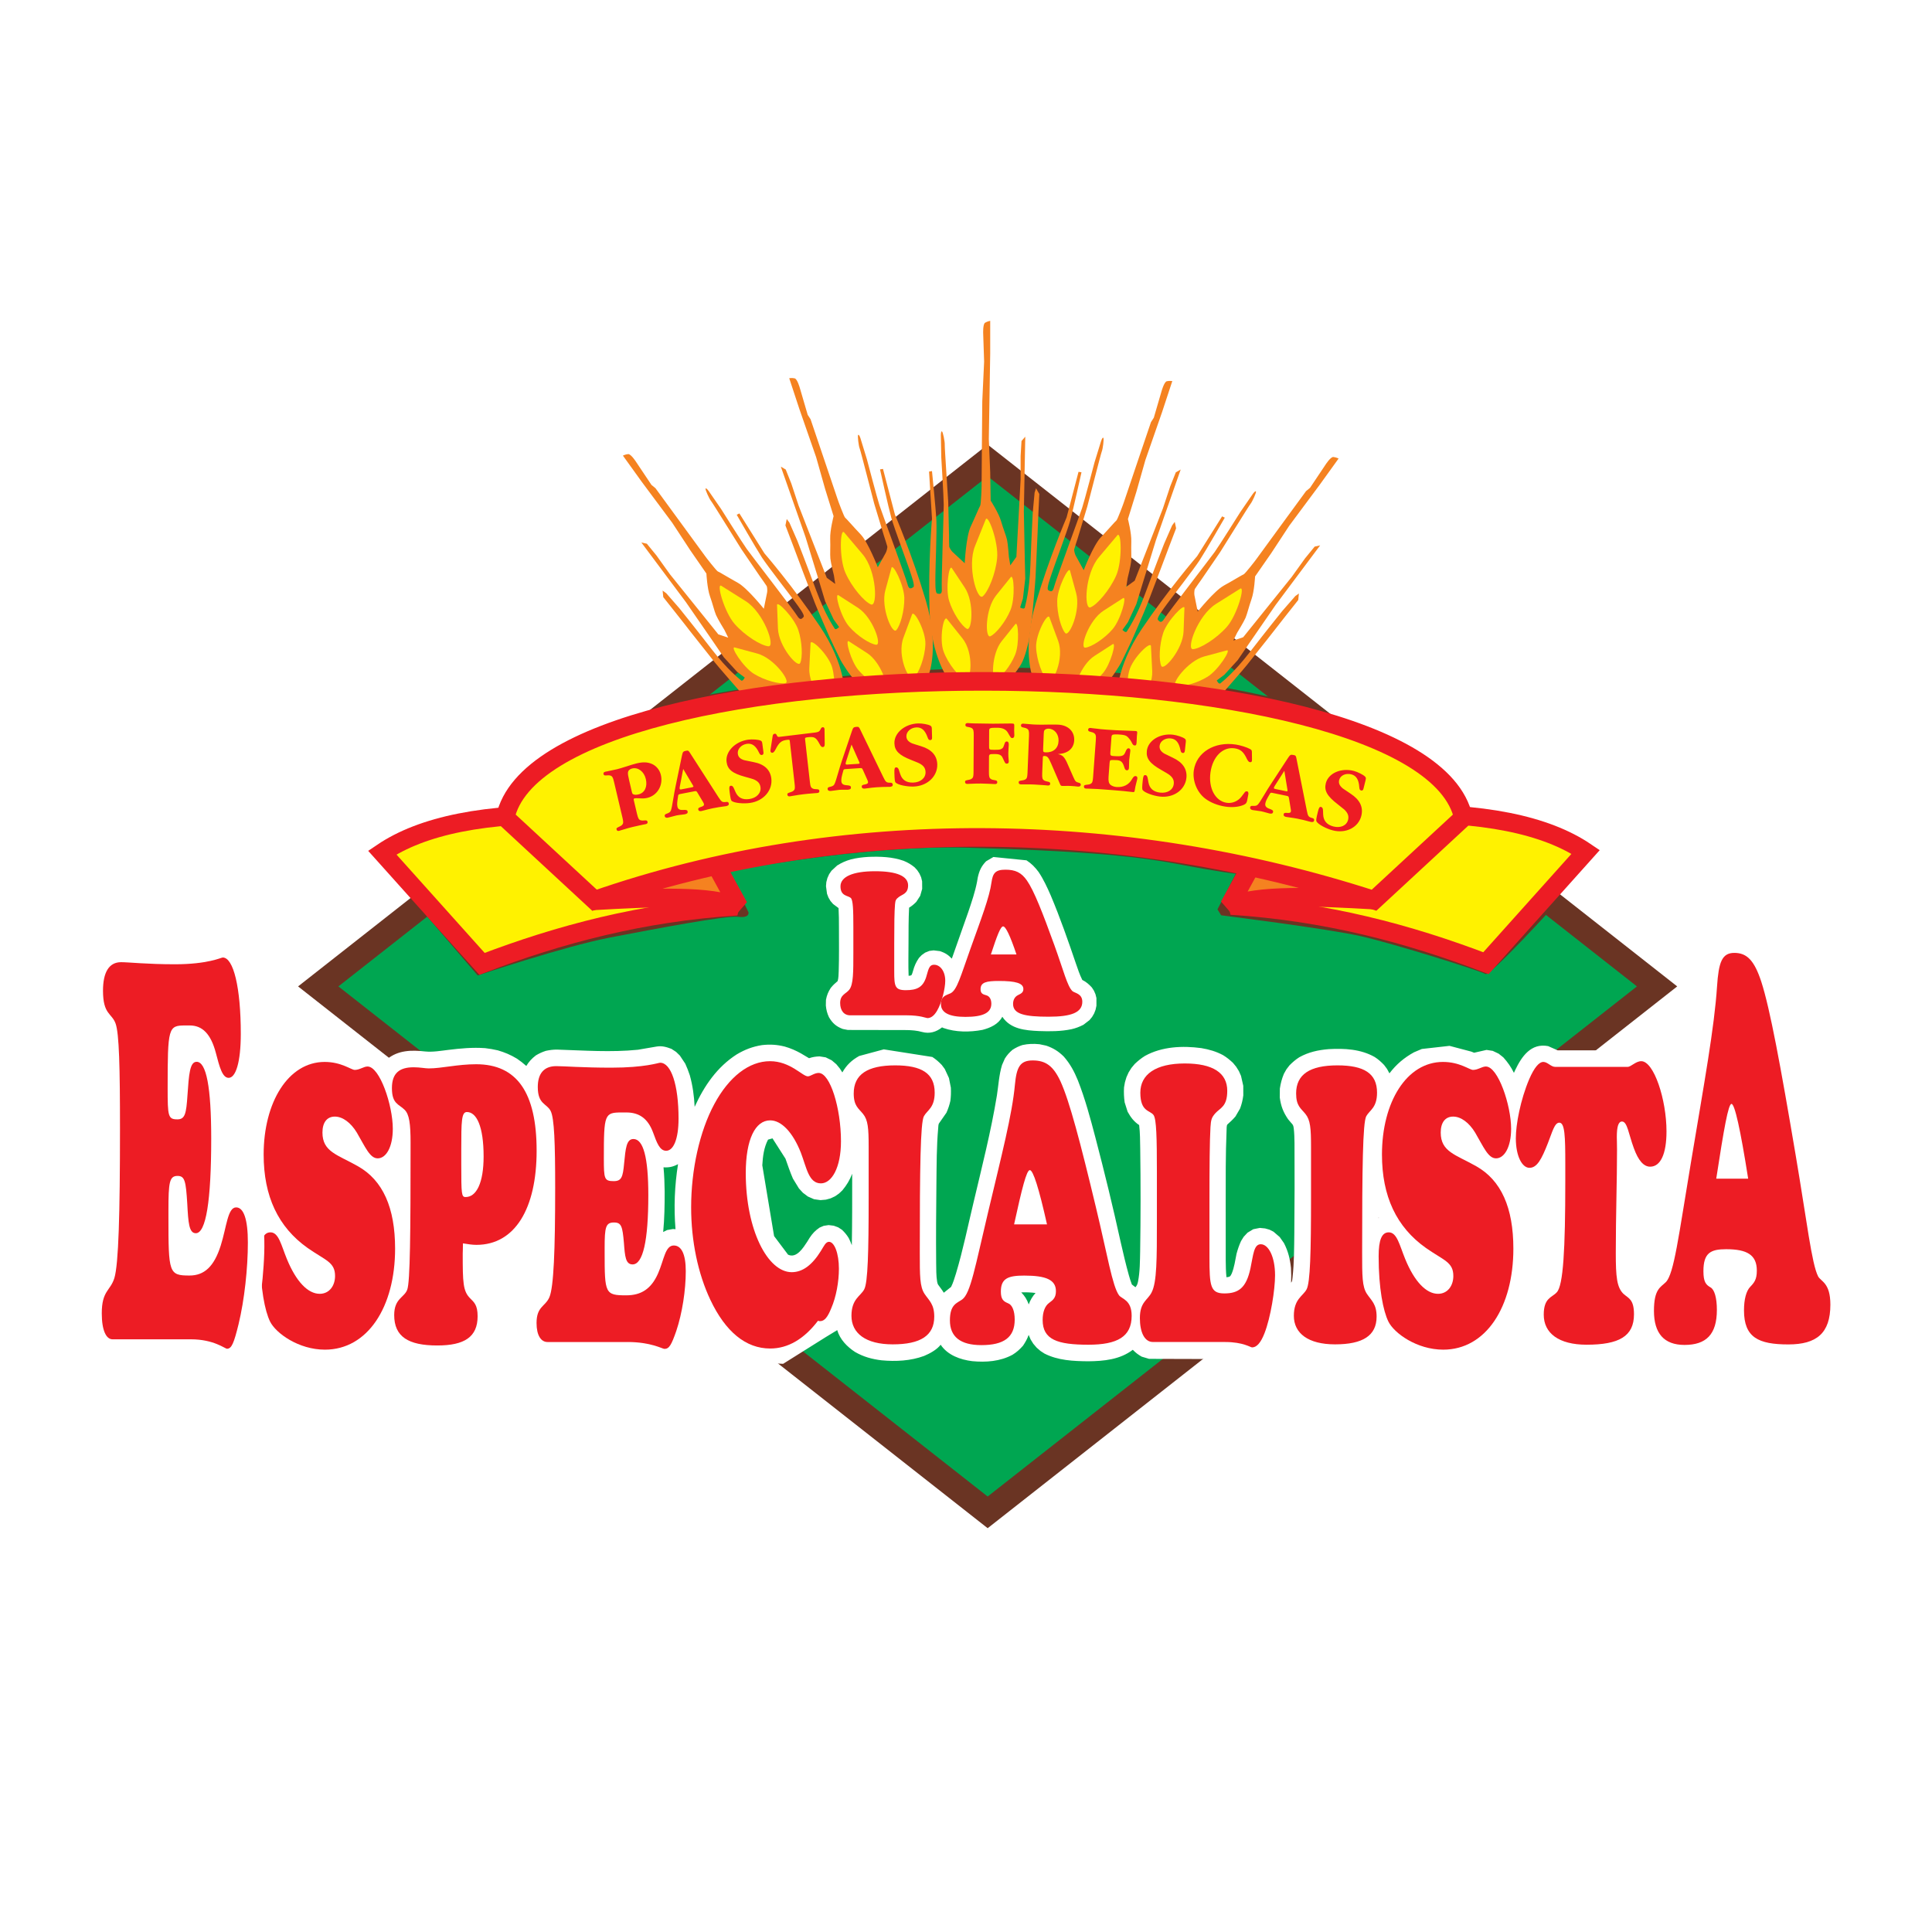 <?xml version="1.0" encoding="utf-8"?>
<!-- Generator: Adobe Illustrator 13.0.0, SVG Export Plug-In . SVG Version: 6.00 Build 14948)  -->
<!DOCTYPE svg PUBLIC "-//W3C//DTD SVG 1.0//EN" "http://www.w3.org/TR/2001/REC-SVG-20010904/DTD/svg10.dtd">
<svg version="1.0" id="Layer_1" xmlns="http://www.w3.org/2000/svg" xmlns:xlink="http://www.w3.org/1999/xlink" x="0px" y="0px"
	 width="192.756px" height="192.756px" viewBox="0 0 192.756 192.756" enable-background="new 0 0 192.756 192.756"
	 xml:space="preserve">
<g>
	<polygon fill-rule="evenodd" clip-rule="evenodd" fill="#FFFFFF" points="0,0 192.756,0 192.756,192.756 0,192.756 0,0 	"/>
	
		<polygon fill-rule="evenodd" clip-rule="evenodd" fill="#00A651" stroke="#ED1C24" stroke-width="3.738" stroke-miterlimit="2.613" points="
		28.788,98.414 98.54,43.615 168.29,98.414 98.54,153.217 28.788,98.414 28.788,98.414 	"/>
	
		<polygon fill-rule="evenodd" clip-rule="evenodd" fill="#00A651" stroke="#6A3423" stroke-width="3.738" stroke-miterlimit="2.613" points="
		30.736,98.414 98.54,45.145 166.343,98.414 98.54,151.684 30.736,98.414 30.736,98.414 	"/>
	<polygon fill="none" stroke="#FFFFFF" stroke-width="3.738" stroke-miterlimit="2.613" points="26.714,98.414 98.54,41.983 
		170.361,98.414 98.54,154.845 26.714,98.414 26.714,98.414 	"/>
	<path fill-rule="evenodd" clip-rule="evenodd" fill="#FFFFFF" d="M38.601,105.69c1.111-0.928,2.464-0.938,3.817-0.785
		c0.761,0.076,1.547-0.065,2.309-0.157c1.23-0.152,2.424-0.263,3.668-0.175c0.434,0.051,0.841,0.12,1.27,0.219
		c0.704,0.205,1.288,0.453,1.916,0.833c0.332,0.226,0.628,0.456,0.928,0.726c0.273-0.448,0.541-0.733,0.956-1.055
		c0.335-0.2,0.62-0.332,0.992-0.453c0.382-0.08,0.743-0.131,1.14-0.124c2.669,0.085,5.379,0.285,8.044,0.015l1.851-0.317
		c0.544-0.095,0.978,0.033,1.497,0.227l0.465,0.303l0.375,0.365l0.542,0.814c0.173,0.383,0.321,0.752,0.451,1.153
		c0.289,1.029,0.43,2.077,0.484,3.15c0.953-2.099,2.244-3.979,4.196-5.231c0.808-0.481,1.59-0.781,2.518-0.927
		c0.797-0.092,1.501-0.052,2.28,0.146c0.573,0.164,1.089,0.388,1.612,0.68c0.271,0.156,0.537,0.324,0.808,0.481
		c0.354-0.124,0.664-0.168,1.042-0.183l0.613,0.095l0.603,0.296l0.461,0.391l0.357,0.435l0.245,0.383
		c0.422-0.741,0.945-1.229,1.681-1.639l2.453-0.661l4.845,0.76c0.365,0.237,0.638,0.482,0.941,0.796l0.299,0.401l0.418,0.905
		l0.191,0.964c0.019,0.46,0.011,0.858-0.05,1.318c-0.097,0.423-0.213,0.773-0.389,1.172l-0.725,1.04
		c-0.098,0.117-0.083,0.358-0.101,0.508c-0.163,1.814-0.155,3.657-0.177,5.48c-0.029,2.664-0.05,5.333-0.025,8.002
		c0.011,0.592-0.004,1.227,0.094,1.814c0.025,0.109,0.043,0.226,0.104,0.321c0.188,0.267,0.393,0.515,0.563,0.8l0.729-0.581
		c0.209-0.413,0.346-0.897,0.487-1.336c0.7-2.336,1.187-4.738,1.756-7.108c0.834-3.534,1.739-7.071,2.327-10.656
		c0.159-1.026,0.209-2.045,0.512-3.042l0.285-0.646c0.23-0.358,0.437-0.592,0.762-0.869c0.335-0.215,0.612-0.351,0.992-0.475
		c0.595-0.128,1.096-0.139,1.702-0.08l0.675,0.143c0.715,0.251,1.205,0.555,1.746,1.088c0.631,0.719,1.043,1.489,1.403,2.369
		c0.729,1.854,1.248,3.793,1.753,5.717c0.906,3.454,1.754,6.934,2.519,10.424c0.253,1.102,0.509,2.208,0.815,3.3
		c0.09,0.311,0.184,0.628,0.303,0.931l0.357,0.274c0.162-0.208,0.188-0.274,0.252-0.544c0.199-1,0.195-2.048,0.217-3.063
		c0.054-3.402,0.054-6.809,0.007-10.207c-0.014-0.785-0.011-1.589-0.107-2.366c-0.538-0.361-0.838-0.773-1.151-1.332l-0.296-0.936
		c-0.072-0.521-0.09-0.967-0.062-1.489l0.091-0.515l0.151-0.504l0.216-0.479l0.282-0.449l0.335-0.401
		c0.332-0.31,0.635-0.562,1.021-0.799c1.691-0.935,3.744-1.026,5.62-0.774c0.779,0.132,1.465,0.329,2.165,0.701
		c0.374,0.227,0.667,0.468,0.988,0.767l0.324,0.395l0.271,0.435l0.209,0.471l0.224,0.989l0.004,0.953
		c-0.062,0.479-0.155,0.861-0.321,1.313l-0.458,0.789c-0.26,0.307-0.519,0.548-0.812,0.808c-0.087,0.083-0.072,0.499-0.079,0.605
		c-0.102,2.409-0.083,4.83-0.087,7.243l0.004,5.71c0.003,0.559,0.015,1.121,0.072,1.679c0.347-0.036,0.379-0.062,0.526-0.368
		c0.26-0.628,0.343-1.311,0.48-1.971c0.122-0.454,0.256-0.848,0.45-1.274l0.26-0.417l0.386-0.416l0.578-0.347l0.652-0.128
		l0.526,0.052l0.438,0.124l0.396,0.2l0.62,0.533l0.426,0.606c0.419,0.813,0.603,1.566,0.7,2.475
		c0.028,0.496,0.035,0.979,0.011,1.472c0.13-0.143,0.119-0.344,0.145-0.533c0.162-1.453,0.158-2.946,0.177-4.407
		c0.032-2.996,0.032-6.001,0.018-8.999c-0.007-0.488-0.018-0.978-0.076-1.464c-0.043-0.303-0.075-0.347-0.267-0.551l-0.296-0.351
		c-0.487-0.712-0.714-1.307-0.83-2.165l0.008-0.898c0.083-0.544,0.194-0.956,0.4-1.464l0.252-0.449l0.311-0.405
		c0.317-0.316,0.606-0.569,0.981-0.807c0.938-0.519,1.884-0.719,2.939-0.807c1.56-0.088,3.183-0.004,4.575,0.785
		c0.364,0.233,0.639,0.482,0.941,0.796l0.299,0.401l0.235,0.435c0.685-0.901,1.465-1.559,2.449-2.1l0.783-0.332l2.763-0.311
		l2.169,0.573l0.284,0.113l1.241-0.281l0.617,0.095l0.592,0.281l0.465,0.369c0.437,0.485,0.769,0.953,1.057,1.544l0.127-0.28
		c0.649-1.358,1.576-2.713,3.286-2.388l0.948,0.42h6.642c0.458-0.289,0.888-0.476,1.426-0.562l0.335-0.019l0.632,0.099l0.609,0.289
		l0.483,0.39l0.383,0.438c1.125,1.687,1.651,3.753,1.883,5.761c0.151,1.592,0.177,3.308-0.407,4.827
		c-0.202,0.471-0.438,0.821-0.772,1.212l-0.328,0.288l-0.379,0.241l-0.419,0.179l-0.437,0.103l-0.757,0.011
		c-0.549-0.103-0.92-0.264-1.368-0.599c-0.035,2.613-0.101,5.224-0.094,7.838c0.004,0.756-0.021,1.61,0.152,2.355
		c0.021,0.079,0.046,0.171,0.094,0.244c0.024,0.021,0.054,0.044,0.082,0.065c0.538,0.397,0.855,0.854,1.158,1.453l0.253,0.847
		c0.104,0.785,0.091,1.454-0.09,2.224l-0.17,0.512c-0.479,1.099-1.18,1.752-2.255,2.237l-4.354,0.58l-3.077-0.796l-1.208-0.952
		l-0.321-0.409l-0.267-0.449l-0.21-0.479l-0.227-1.014l-0.004-0.986l0.185-0.916l0.399-0.858l1.047-1.069l0.137-0.621l0.213-2.136
		l0.147-7.827l-1.273,0.796l-0.678,0.091l-0.418-0.036c-0.578-0.165-1.086-0.395-1.469-0.876c1.572,2.168,1.952,4.998,1.93,7.619
		c-0.035,1.873-0.292,3.673-0.941,5.439c-0.31,0.807-0.682,1.548-1.147,2.274c-0.328,0.485-0.678,0.924-1.07,1.358
		c-0.585,0.584-1.151,1.033-1.858,1.453l-0.848,0.397c-1.107,0.395-2.129,0.544-3.298,0.489c-1.104-0.088-2.085-0.347-3.091-0.803
		c-0.801-0.391-1.609-0.861-2.251-1.49c-0.863,1.11-2.194,1.52-3.518,1.698c-1.682,0.175-3.398,0.102-4.932-0.687
		c-0.747-0.427-1.457-1.041-1.812-1.847c-0.205,0.609-0.439,1.164-0.793,1.704c-0.696,0.953-1.71,1.552-2.879,1.1
		c-0.653-0.271-1.26-0.369-1.959-0.376l-7.576-0.022l-0.735-0.219c-0.361-0.205-0.599-0.388-0.888-0.684
		c-1.277,0.976-2.89,1.132-4.44,1.146c-1.486-0.011-3.023-0.08-4.373-0.77l-0.4-0.26l-0.382-0.332l-0.332-0.387l-0.271-0.435
		l-0.191-0.449c-0.145,0.409-0.324,0.719-0.562,1.077c-0.328,0.369-0.628,0.646-1.043,0.901c-1.23,0.672-2.662,0.774-4.029,0.643
		c-1.191-0.149-2.443-0.591-3.146-1.639c-0.386,0.503-1.075,0.872-1.652,1.117c-1.346,0.496-2.818,0.569-4.235,0.438
		c-0.963-0.117-1.804-0.344-2.648-0.829c-0.794-0.516-1.515-1.253-1.786-2.184l-1.111,0.676l-4.286,2.687l-3.319-0.179l-0.549-0.2
		l-4.621-4.761c-0.252,1.328-0.617,2.676-1.212,3.892l-1,1.139l-1.8,0.189l-0.527-0.182l-2.507-0.376l-8.309-0.019
		c-0.378-0.077-0.638-0.168-0.981-0.344l-0.728-0.679l-0.318-0.54l-0.249-3.081c0.116-0.388,0.242-0.701,0.43-1.06
		c0.256-0.38,0.548-0.687,0.823-1.036c0.107-0.15,0.126-0.427,0.151-0.603c0.119-0.821,0.17-1.65,0.213-2.479
		c0.058-1.285,0.086-2.569,0.104-3.855c-0.483,0.921-1.075,1.688-1.84,2.396l-0.686,0.522c-1.067,0.646-2.153,1.015-3.405,1.047
		c0.004,0.69,0.008,1.398,0.09,2.089c0.043,0.295,0.119,0.354,0.299,0.559c0.365,0.398,0.588,0.767,0.812,1.26
		c0.13,0.397,0.209,0.744,0.26,1.161l-0.003,0.905c-0.072,0.536-0.173,0.964-0.358,1.471l-0.234,0.457l-0.292,0.419
		c-0.307,0.333-0.584,0.596-0.959,0.847c-1.436,0.837-3.088,0.913-4.704,0.826c-1.104-0.088-2.1-0.285-3.074-0.84
		c-0.602-0.391-1.039-0.829-1.399-1.457c-0.826,1.019-1.865,1.734-3.055,2.245l-0.891,0.285c-1.187,0.256-2.273,0.281-3.463,0.069
		l-0.52-0.117c-1.375-0.38-2.568-1.015-3.669-1.945l-0.66-0.705c-0.469-0.664-0.739-1.263-0.966-2.033
		c-0.419-1.512-0.582-3.089-0.654-4.651c-0.014-0.365-0.021-0.727-0.025-1.091c-0.007-1.454,0.104-3.458,1.66-4.111
		c-0.137-0.281-0.259-0.566-0.379-0.854c-1.032-2.749-1.161-5.691-0.682-8.576c0.166-0.811,0.372-1.562,0.653-2.34l0.375-0.865
		c0.574-1.124,1.216-2.048,2.132-2.913l0.674-0.533c0.765-0.492,1.461-0.788,2.345-0.993c0.548-0.088,1.053-0.127,1.609-0.113
		c0.901,0.065,1.663,0.267,2.496,0.599l0.285,0.113c0.426-0.171,0.783-0.255,1.241-0.281l0.621,0.095l0.591,0.281L38.601,105.69
		L38.601,105.69L38.601,105.69z M39.322,117.556c0-0.288,0-0.58,0-0.869c-0.162,0.048-0.285,0.193-0.44,0.259
		C39.037,117.143,39.181,117.344,39.322,117.556L39.322,117.556L39.322,117.556z M67.396,122.637
		c-0.177-2.168-0.091-4.348,0.252-6.49c-0.495,0.266-0.892,0.351-1.45,0.317c0.079,0.804,0.104,1.606,0.115,2.413
		c0.003,1.348-0.018,2.698-0.148,4.042l0.389-0.197l0.588-0.103L67.396,122.637L67.396,122.637L67.396,122.637z M84.986,124.24
		c0.043-2.38,0.036-4.757,0.036-7.134c-0.238,0.624-0.548,1.135-0.974,1.65l-0.335,0.317l-0.393,0.277l-0.444,0.208l-0.48,0.132
		l-0.538,0.047l-0.642-0.091l-0.61-0.267l-0.501-0.376l-0.397-0.435l-0.599-0.981c-0.285-0.657-0.505-1.318-0.743-1.986
		l-1.295-2.026l-0.443,0.124c-0.415,0.792-0.52,1.672-0.574,2.56l1.176,7.064l1.396,1.857c0.848,0.398,1.522-0.704,1.912-1.296
		c0.083-0.127,0.159-0.259,0.238-0.387c0.292-0.441,0.556-0.72,0.992-1.019l0.408-0.176l0.494-0.076l0.512,0.062l0.447,0.164
		l0.369,0.24c0.282,0.267,0.469,0.49,0.675,0.822C84.791,123.755,84.899,123.984,84.986,124.24L84.986,124.24L84.986,124.24z
		 M137.54,121.542l0.025-0.036l-0.025-0.059V121.542L137.54,121.542L137.54,121.542z M31.094,126.749
		c0.176,0.233,0.425,0.528,0.692,0.649C31.804,127.227,31.22,126.832,31.094,126.749L31.094,126.749L31.094,126.749z M62.14,127.613
		l-0.094-0.051l0.004,0.044L62.14,127.613L62.14,127.613L62.14,127.613z M102.638,130.141c0.151-0.432,0.378-0.804,0.678-1.14
		c-0.458-0.062-0.963-0.08-1.425-0.059C102.252,129.311,102.457,129.658,102.638,130.141L102.638,130.141L102.638,130.141z
		 M142.659,126.749c0.177,0.233,0.426,0.525,0.696,0.649C143.373,127.227,142.785,126.832,142.659,126.749L142.659,126.749
		L142.659,126.749z"/>
	<path fill-rule="evenodd" clip-rule="evenodd" fill="#ED1C24" d="M32.417,134.656c4.254,0,7.002-4.246,7.002-10.076
		c0-4.089-1.219-6.816-3.698-8.219c-2.063-1.172-3.55-1.438-3.55-3.369c0-0.982,0.433-1.589,1.237-1.589
		c0.783,0,1.591,0.606,2.189,1.589c0.845,1.438,1.299,2.577,2.085,2.577c0.848,0,1.508-1.139,1.508-2.953
		c0-2.348-1.302-6.211-2.521-6.211c-0.39,0-0.783,0.34-1.277,0.34c-0.354,0-1.324-0.796-2.998-0.796c-3.632,0-6.09,4.016-6.09,9.24
		c0,4.166,1.447,7.232,4.376,9.313c1.778,1.249,2.749,1.402,2.749,2.801c0,0.985-0.581,1.781-1.529,1.781
		c-1.176,0-2.352-1.212-3.283-3.483c-0.56-1.365-0.805-2.65-1.63-2.65c-0.704,0-1.015,0.756-1.015,2.384
		c0,3.221,0.455,5.455,0.971,6.514C27.525,133.021,29.794,134.656,32.417,134.656L32.417,134.656L32.417,134.656z"/>
	<path fill-rule="evenodd" clip-rule="evenodd" fill="#ED1C24" d="M46.021,115.303v-0.643c0-2.804,0.022-3.713,0.559-3.713
		c0.971,0,1.67,1.439,1.67,4.433c0,2.65-0.722,4.049-1.796,4.049c-0.411,0-0.433-0.263-0.433-3.257V115.303L46.021,115.303
		L46.021,115.303z M46.187,124.051c0.473,0.073,0.909,0.149,1.342,0.149c3.86,0,6.01-3.637,6.01-9.39
		c0-5.831-1.984-8.631-6.032-8.631c-1.857,0-3.449,0.416-4.729,0.416c-0.372,0-0.866-0.113-1.508-0.113
		c-1.443,0-2.168,0.606-2.168,2.081c0,1.592,0.703,1.592,1.262,2.157c0.473,0.457,0.599,1.402,0.599,3.294
		c0,9.013-0.043,13.858-0.332,14.654s-1.302,0.868-1.302,2.537c0,2.157,1.407,3.033,4.297,3.033c2.706,0,4.026-0.84,4.026-2.92
		c0-1.136-0.372-1.402-0.743-1.782c-0.722-0.719-0.743-1.588-0.743-4.465C46.166,124.956,46.187,124.616,46.187,124.051
		L46.187,124.051L46.187,124.051z"/>
	<path fill-rule="evenodd" clip-rule="evenodd" fill="#ED1C24" d="M62.619,133.893c2.334,0,3.47,0.687,3.676,0.687
		c0.473,0,0.7-0.416,1.176-1.785c0.599-1.778,0.949-4.089,0.949-5.969c0-1.698-0.433-2.563-1.197-2.563
		c-0.866,0-0.971,1.435-1.569,2.789c-0.682,1.549-1.692,2.184-3.179,2.184c-2.106,0-2.15-0.189-2.15-4.257v-0.485
		c0-2.07,0.105-2.526,0.931-2.526c0.743,0,0.848,0.38,0.992,2.033c0.101,1.354,0.166,2.15,0.866,2.15
		c1.032,0,1.569-2.34,1.569-6.911c0-3.745-0.494-5.6-1.486-5.6c-0.703,0-0.783,0.944-0.927,2.42
		c-0.126,1.365-0.249,1.782-1.036,1.782c-0.949,0-0.988-0.228-0.988-2.271c0-4.432,0.061-4.581,1.797-4.581h0.451
		c1.281,0,2.15,0.605,2.666,2.004c0.371,1.022,0.66,1.818,1.302,1.818c0.721,0,1.237-1.136,1.237-3.217
		c0-3.369-0.743-5.567-1.836-5.567c-0.166,0-1.508,0.493-4.874,0.493c-2.85,0-4.69-0.153-5.494-0.153
		c-1.241,0-1.84,0.759-1.84,2.084c0,1.742,0.891,1.628,1.281,2.384c0.372,0.72,0.454,3.257,0.454,7.648
		c0,6.272-0.145,9.928-0.577,10.941c-0.412,0.946-1.281,0.91-1.281,2.574c0,1.252,0.455,1.895,1.096,1.895H62.619L62.619,133.893
		L62.619,133.893z"/>
	<path fill-rule="evenodd" clip-rule="evenodd" fill="#ED1C24" d="M81.613,131.771c0.083,0.04,0.144,0.04,0.206,0.04
		c0.454,0,0.764-0.419,1.115-1.288c0.494-1.136,0.764-2.65,0.764-3.939c0-1.552-0.455-2.688-0.992-2.688
		c-0.332,0-0.516,0.453-0.805,0.909c-0.869,1.402-1.818,2.121-2.911,2.121c-2.396,0-4.585-4.201-4.585-9.883
		c0-3.369,0.949-5.264,2.436-5.264c1.114,0,2.251,1.175,3.059,3.22c0.577,1.515,0.783,3.066,2.002,3.066
		c1.071,0,2.002-1.552,2.002-4.202c0-3.293-1.075-6.815-2.229-6.815c-0.433,0-0.804,0.339-1.075,0.339
		c-0.538,0-1.753-1.512-3.777-1.512c-2.089,0-4.091,1.552-5.556,4.279c-1.469,2.724-2.312,6.55-2.312,10.295
		c0,3.37,0.682,6.627,1.919,9.24c1.508,3.18,3.531,4.853,5.967,4.853C78.619,134.543,80.228,133.59,81.613,131.771L81.613,131.771
		L81.613,131.771z"/>
	<path fill-rule="evenodd" clip-rule="evenodd" fill="#ED1C24" d="M84.95,131.279c0,1.741,1.425,2.848,4.113,2.848
		c2.785,0,4.148-0.877,4.148-2.771c0-1.248-0.516-1.592-0.971-2.271c-0.472-0.72-0.472-1.781-0.472-4.089
		c0-8.481,0.062-12.986,0.411-13.633c0.332-0.605,1.075-0.832,1.075-2.347c0-1.928-1.302-2.724-3.947-2.724
		c-2.767,0-4.131,0.909-4.131,2.8c0,1.249,0.477,1.479,0.931,2.045c0.494,0.605,0.559,1.438,0.559,3.256v5.111
		c0,5.451-0.083,8.444-0.437,9.124C85.881,129.311,84.95,129.577,84.95,131.279L84.95,131.279L84.95,131.279z"/>
	<path fill-rule="evenodd" clip-rule="evenodd" fill="#ED1C24" d="M94.773,131.735c0,1.628,1.036,2.468,3.142,2.468
		c2.229,0,3.322-0.767,3.322-2.544c0-0.869-0.245-1.476-0.659-1.629c-0.455-0.189-0.722-0.38-0.722-1.172
		c0-1.325,0.743-1.592,2.334-1.592c2.168,0,3.16,0.416,3.16,1.552c0,0.646-0.271,0.872-0.683,1.176
		c-0.414,0.303-0.642,0.909-0.642,1.701c0,1.971,1.486,2.468,4.563,2.468c2.894,0,4.318-0.8,4.318-2.884
		c0-1.589-0.971-1.665-1.259-2.045c-0.664-0.909-1.158-4.013-2.316-8.82c-1.525-6.36-2.622-10.562-3.528-12.533
		c-0.725-1.552-1.49-2.081-2.771-2.081c-1.277,0-1.608,0.683-1.774,2.425c-0.268,2.953-1.32,7.002-2.685,12.759
		c-1.28,5.374-1.735,8.062-2.579,8.667C95.458,130.03,94.773,130.144,94.773,131.735L94.773,131.735L94.773,131.735z
		 M101.176,122.155c0.787-3.596,1.242-5.413,1.57-5.413c0.332,0,0.908,1.817,1.713,5.413H101.176L101.176,122.155L101.176,122.155z"
		/>
	<path fill-rule="evenodd" clip-rule="evenodd" fill="#ED1C24" d="M122.237,133.893c1.797,0,2.518,0.537,2.685,0.537
		c0.454,0,0.865-0.457,1.236-1.409c0.621-1.588,1.054-4.352,1.054-5.787c0-1.854-0.66-3.096-1.425-3.096
		c-0.7,0-0.743,1.052-1.032,2.417c-0.415,1.925-1.176,2.49-2.601,2.49c-1.407,0-1.486-0.756-1.486-3.625v-5.404
		c0-3.665,0.019-6.158,0.101-7.561c0.044-0.748,0.123-0.979,0.494-1.395c0.477-0.529,1.18-0.643,1.18-2.23
		c0-1.781-1.425-2.728-4.234-2.728c-2.911,0-4.438,1.1-4.438,2.914c0,1.931,0.97,1.741,1.32,2.234
		c0.288,0.416,0.332,2.267,0.332,5.665v4.874c0,3.815,0,6.119-0.52,7.142c-0.391,0.796-1.177,0.949-1.177,2.577
		c0,1.398,0.455,2.384,1.303,2.384H122.237L122.237,133.893L122.237,133.893z"/>
	<path fill-rule="evenodd" clip-rule="evenodd" fill="#ED1C24" d="M129.088,131.279c0,1.741,1.425,2.848,4.109,2.848
		c2.784,0,4.147-0.877,4.147-2.771c0-1.248-0.516-1.592-0.97-2.271c-0.473-0.72-0.473-1.781-0.473-4.089
		c0-8.481,0.062-12.986,0.411-13.633c0.332-0.605,1.075-0.832,1.075-2.347c0-1.928-1.302-2.724-3.947-2.724
		c-2.767,0-4.126,0.909-4.126,2.8c0,1.249,0.472,1.479,0.927,2.045c0.494,0.605,0.56,1.438,0.56,3.256v5.111
		c0,5.451-0.083,8.444-0.437,9.124C130.015,129.311,129.088,129.577,129.088,131.279L129.088,131.279L129.088,131.279z"/>
	<path fill-rule="evenodd" clip-rule="evenodd" fill="#ED1C24" d="M143.99,134.656c4.254,0,6.999-4.246,6.999-10.076
		c0-4.089-1.216-6.816-3.694-8.219c-2.067-1.172-3.554-1.438-3.554-3.369c0-0.982,0.437-1.589,1.241-1.589
		c0.783,0,1.591,0.606,2.189,1.589c0.845,1.438,1.299,2.577,2.086,2.577c0.844,0,1.508-1.139,1.508-2.953
		c0-2.348-1.303-6.211-2.521-6.211c-0.394,0-0.783,0.34-1.281,0.34c-0.35,0-1.32-0.796-2.994-0.796c-3.633,0-6.09,4.016-6.09,9.24
		c0,4.166,1.443,7.232,4.376,9.313c1.775,1.249,2.745,1.402,2.745,2.801c0,0.985-0.577,1.781-1.525,1.781
		c-1.176,0-2.355-1.212-3.283-3.483c-0.559-1.365-0.808-2.65-1.634-2.65c-0.7,0-1.011,0.756-1.011,2.384
		c0,3.221,0.455,5.455,0.971,6.514C139.095,133.021,141.368,134.656,143.99,134.656L143.99,134.656L143.99,134.656z"/>
	<path fill-rule="evenodd" clip-rule="evenodd" fill="#ED1C24" d="M162.385,106.442h-7.229c-0.411,0-0.761-0.493-1.176-0.493
		c-0.433,0-0.909,0.57-1.403,1.705c-0.887,2.081-1.342,4.546-1.342,5.907c0,1.818,0.639,2.953,1.359,2.953
		c0.748,0,1.202-0.832,1.84-2.461c0.434-1.099,0.66-2.044,1.137-2.044c0.556,0,0.599,1.361,0.599,4.126v1.705
		c0,6.852-0.205,10.411-0.848,11.091c-0.476,0.533-1.302,0.533-1.302,2.234c0,1.854,1.508,2.997,4.274,2.997
		c3.243,0,4.729-0.84,4.729-3.034c0-1.515-0.555-1.592-1.053-2.044c-0.66-0.643-0.762-1.705-0.762-4.053
		c0-3.786,0.123-7.232,0.123-10.299c0-0.68-0.021-1.095-0.021-1.285c0-1.062,0.166-1.552,0.516-1.552c0.537,0,0.66,1.249,1.18,2.651
		c0.451,1.248,0.988,1.854,1.63,1.854c1.032,0,1.631-1.252,1.631-3.522c0-3.18-1.259-7.003-2.518-7.003
		C163.189,105.876,162.735,106.442,162.385,106.442L162.385,106.442L162.385,106.442z"/>
	<path fill-rule="evenodd" clip-rule="evenodd" fill="#FFFFFF" d="M172.656,128.629c0.19-0.577,0.439-1.022,0.857-1.465
		c0.04-0.044,0.08-0.087,0.112-0.135c0.018-0.099,0.032-0.508-0.032-0.537c-0.513-0.215-1.273-0.204-1.812-0.16l-0.162,0.025
		c-0.036,0.241-0.046,0.493-0.028,0.733C172.136,127.442,172.465,128.022,172.656,128.629L172.656,128.629L172.656,128.629
		L172.656,128.629z M172.656,132.75c-0.246,0.756-0.574,1.337-1.137,1.902c-0.596,0.525-1.191,0.817-1.959,1.019
		c-1.45,0.311-2.962,0.219-4.25-0.58c-0.71-0.501-1.158-1.07-1.508-1.87c-0.433-1.139-0.502-2.325-0.346-3.53
		c0.184-1.103,0.605-2.132,1.489-2.851c0.213-0.519,0.336-1.114,0.466-1.661c0.732-3.231,1.187-6.532,1.738-9.799
		c0.837-4.991,1.729-9.985,2.327-15.013c0.054-0.467,0.104-0.938,0.147-1.409c0.108-1.289,0.145-2.614,0.657-3.819l0.3-0.522
		c0.291-0.357,0.537-0.581,0.919-0.836l0.758-0.292c0.407-0.065,0.743-0.084,1.154-0.065c0.404,0.054,0.736,0.139,1.122,0.277
		c0.371,0.182,0.66,0.365,0.984,0.624c0.383,0.373,0.657,0.73,0.938,1.187c0.901,1.672,1.316,3.585,1.728,5.429
		c0.809,3.695,1.447,7.43,2.09,11.153c0.468,2.724,0.919,5.447,1.349,8.174c0.296,1.885,0.584,3.797,1.027,5.652
		c0.048,0.186,0.091,0.372,0.148,0.551c0.52,0.481,0.862,1.044,1.122,1.701c0.513,1.548,0.419,3.341-0.213,4.841
		c-0.31,0.632-0.656,1.096-1.184,1.562c-0.552,0.431-1.086,0.694-1.746,0.906c-0.685,0.186-1.338,0.267-2.045,0.295
		c-1.656,0.022-3.388-0.095-4.772-1.106C173.326,134.134,172.923,133.539,172.656,132.75L172.656,132.75L172.656,132.75z"/>
	<path fill-rule="evenodd" clip-rule="evenodd" fill="#ED1C24" d="M165.015,130.786c0,2.242,1.007,3.398,3.049,3.398
		c2.165,0,3.229-1.051,3.229-3.501c0-1.201-0.242-2.033-0.642-2.245c-0.44-0.259-0.7-0.519-0.7-1.613
		c0-1.826,0.722-2.191,2.262-2.191c2.106,0,3.066,0.574,3.066,2.137c0,0.887-0.26,1.201-0.66,1.617s-0.62,1.252-0.62,2.348
		c0,2.708,1.442,3.398,4.426,3.398c2.808,0,4.192-1.105,4.192-3.972c0-2.19-0.945-2.297-1.223-2.818
		c-0.643-1.249-1.122-5.524-2.248-12.146c-1.482-8.762-2.543-14.549-3.424-17.262c-0.703-2.136-1.442-2.866-2.688-2.866
		c-1.24,0-1.562,0.938-1.724,3.337c-0.261,4.066-1.281,9.646-2.604,17.571c-1.241,7.404-1.686,11.105-2.504,11.941
		C165.679,128.438,165.015,128.596,165.015,130.786L165.015,130.786L165.015,130.786z M171.23,117.596
		c0.762-4.954,1.201-7.459,1.522-7.459s0.884,2.505,1.663,7.459H171.23L171.23,117.596L171.23,117.596z"/>
	<path fill-rule="evenodd" clip-rule="evenodd" fill="#FFFFFF" d="M19.463,104.277c-0.108-0.149-0.195-0.241-0.375-0.288
		c-0.191-0.025-0.4-0.022-0.592-0.015c-0.029,0.236-0.043,0.471-0.057,0.708C18.755,104.42,19.073,104.34,19.463,104.277
		L19.463,104.277L19.463,104.277L19.463,104.277z M22.54,109.191c0.123,1.303,0.155,2.606,0.166,3.914
		c0.003,2.011-0.015,4.034-0.191,6.034l0.216-0.153l0.722-0.168l0.577,0.059l0.458,0.146l0.404,0.233l0.336,0.288l0.469,0.646
		c0.368,0.763,0.52,1.468,0.609,2.304c0.145,1.668,0.044,3.385-0.107,5.049c-0.225,2.245-0.567,4.494-1.252,6.648l-0.173,0.471
		c-0.321,0.724-0.667,1.136-1.385,1.486c-0.563,0.16-0.967,0.186-1.504-0.052c-0.141-0.065-0.278-0.139-0.418-0.208
		c-0.793-0.368-1.559-0.536-2.431-0.552l-8.214-0.028l-0.404-0.109l-0.375-0.183l-0.588-0.5c-0.292-0.384-0.469-0.713-0.634-1.165
		c-0.426-1.431-0.434-3.106,0.072-4.52c0.13-0.318,0.274-0.606,0.455-0.895c0.198-0.311,0.447-0.643,0.534-1.004
		c0.202-1.008,0.238-2.081,0.289-3.104c0.188-4.066,0.181-8.151,0.173-12.223c-0.007-2.413,0.004-4.845-0.14-7.255
		c-0.04-0.525-0.061-1.095-0.191-1.609c-0.144-0.22-0.31-0.431-0.473-0.643c-0.335-0.492-0.523-0.927-0.696-1.501
		c-0.292-1.365-0.274-2.738,0.166-4.07l0.346-0.701c0.26-0.362,0.491-0.61,0.83-0.891l0.725-0.391
		c0.437-0.131,0.827-0.208,1.285-0.197c1.212,0.051,2.42,0.139,3.629,0.176c1.93,0.054,3.875,0.069,5.739-0.519
		c0.249-0.07,0.462-0.105,0.725-0.132l0.657,0.11L23.55,94.3l0.455,0.416l0.332,0.453l0.461,0.967
		c0.292,0.901,0.48,1.771,0.614,2.706c0.13,1.008,0.195,2.008,0.231,3.022c0.036,1.599,0.047,3.205-0.318,4.769
		c-0.086,0.32-0.188,0.62-0.306,0.931c-0.209,0.42-0.4,0.701-0.711,1.051l-0.411,0.311l-0.516,0.223l-0.53,0.069L22.54,109.191
		L22.54,109.191L22.54,109.191L22.54,109.191z M20.155,124.627c-0.599,0.187-1.107,0.092-1.66-0.171
		c0.015,0.394,0.04,0.796,0.086,1.189l0.859-0.092C19.788,125.357,19.993,124.981,20.155,124.627L20.155,124.627L20.155,124.627z"/>
	<path fill-rule="evenodd" clip-rule="evenodd" fill="#ED1C24" d="M19.048,133.623c2.288,0,3.398,0.941,3.601,0.941
		c0.465,0,0.689-0.569,1.151-2.442c0.588-2.432,0.93-5.589,0.93-8.16c0-2.321-0.422-3.5-1.172-3.5c-0.848,0-0.949,1.956-1.537,3.812
		c-0.667,2.113-1.656,2.986-3.113,2.986c-2.064,0-2.103-0.26-2.103-5.823v-0.665c0-2.829,0.101-3.45,0.909-3.45
		c0.729,0,0.83,0.516,0.97,2.775c0.101,1.858,0.163,2.942,0.852,2.942c1.01,0,1.537-3.198,1.537-9.445
		c0-5.121-0.487-7.658-1.458-7.658c-0.686,0-0.769,1.292-0.909,3.311c-0.123,1.865-0.242,2.432-1.01,2.432
		c-0.931,0-0.97-0.311-0.97-3.104c0-6.057,0.062-6.265,1.757-6.265h0.447c1.252,0,2.103,0.829,2.608,2.745
		c0.364,1.398,0.646,2.482,1.274,2.482c0.707,0,1.212-1.551,1.212-4.398c0-4.604-0.729-7.608-1.8-7.608
		c-0.162,0-1.476,0.675-4.773,0.675c-2.789,0-4.589-0.208-5.375-0.208c-1.216,0-1.8,1.033-1.8,2.847c0,2.381,0.87,2.224,1.251,3.261
		c0.365,0.981,0.444,4.45,0.444,10.452c0,8.575-0.141,13.57-0.562,14.961c-0.408,1.293-1.255,1.241-1.255,3.52
		c0,1.705,0.444,2.585,1.071,2.585H19.048L19.048,133.623L19.048,133.623z"/>
	<path fill-rule="evenodd" clip-rule="evenodd" fill="#FFFFFF" d="M94.964,95.643l1.642-4.658c0.332-0.989,0.686-2.012,0.88-3.041
		l0.065-0.387c0.147-0.671,0.347-1.128,0.833-1.628l0.729-0.427l3.301,0.333c0.505,0.328,0.858,0.69,1.216,1.176
		c0.49,0.737,0.854,1.529,1.208,2.34c0.935,2.22,1.729,4.498,2.504,6.776c0.188,0.543,0.379,1.125,0.639,1.642
		c0.389,0.193,0.656,0.428,0.952,0.749l0.209,0.321l0.155,0.357l0.094,0.376v0.771l-0.083,0.391l-0.147,0.38l-0.206,0.351
		l-0.256,0.311l-0.606,0.467c-0.404,0.205-0.754,0.34-1.19,0.441c-1.071,0.224-2.168,0.224-3.258,0.183
		c-1.338-0.062-2.828-0.183-3.644-1.427c-0.396,0.755-1.201,1.109-1.98,1.311c-1.273,0.24-2.666,0.244-3.896-0.187L93.99,102.5
		c-0.584,0.463-1.252,0.66-1.977,0.463c-0.523-0.146-1.046-0.186-1.583-0.193l-5.844-0.011l-0.505-0.099
		c-0.649-0.245-1.021-0.573-1.375-1.172c-0.184-0.398-0.271-0.734-0.311-1.169l0.011-0.562c0.09-0.475,0.22-0.789,0.479-1.194
		c0.216-0.267,0.433-0.467,0.689-0.682c0.09-0.3,0.09-0.665,0.104-0.976c0.047-1.46,0.025-2.92,0.025-4.381
		c0-0.643-0.004-1.285-0.04-1.924l-0.548-0.409l-0.26-0.303l-0.202-0.346l-0.141-0.369l-0.102-0.759l0.033-0.402l0.108-0.413
		l0.173-0.383l0.234-0.343l0.57-0.526c0.448-0.277,0.848-0.457,1.346-0.599c0.585-0.15,1.158-0.219,1.761-0.256
		c1.176-0.047,2.403-0.007,3.521,0.391c0.418,0.168,0.736,0.361,1.086,0.642l0.267,0.289l0.224,0.339l0.169,0.376l0.098,0.402
		l0.006,0.752l-0.198,0.694l-0.39,0.602c-0.231,0.234-0.436,0.409-0.718,0.581c-0.061,1.19-0.054,2.384-0.058,3.571
		c0,1.073-0.032,2.15,0.011,3.224c0.032,0,0.259-0.029,0.277-0.059c0.08-0.128,0.119-0.277,0.159-0.416
		c0.133-0.497,0.303-0.88,0.592-1.304l0.267-0.28l0.35-0.252l0.426-0.172l0.422-0.054l0.638,0.077
		C94.282,95.063,94.603,95.26,94.964,95.643L94.964,95.643L94.964,95.643z"/>
	<path fill-rule="evenodd" clip-rule="evenodd" fill="#ED1C24" d="M90.437,101.298c1.4,0,1.962,0.278,2.089,0.278
		c0.353,0,0.674-0.237,0.963-0.73c0.484-0.821,0.819-2.253,0.819-2.993c0-0.958-0.512-1.6-1.107-1.6
		c-0.545,0-0.577,0.543-0.801,1.248c-0.325,0.997-0.917,1.289-2.027,1.289c-1.09,0-1.155-0.391-1.155-1.876v-2.792
		c0-1.899,0.015-3.188,0.08-3.91c0.032-0.391,0.097-0.507,0.386-0.723c0.368-0.273,0.917-0.333,0.917-1.153
		c0-0.92-1.107-1.413-3.293-1.413c-2.266,0-3.452,0.569-3.452,1.508c0,1,0.754,0.902,1.028,1.157
		c0.224,0.216,0.256,1.172,0.256,2.932v2.519c0,1.975,0,3.165-0.4,3.694c-0.307,0.413-0.917,0.49-0.917,1.333
		c0,0.723,0.354,1.233,1.01,1.233H90.437L90.437,101.298L90.437,101.298z"/>
	<path fill-rule="evenodd" clip-rule="evenodd" fill="#ED1C24" d="M93.878,100.182c0,0.843,0.804,1.273,2.442,1.273
		c1.735,0,2.586-0.395,2.586-1.313c0-0.45-0.191-0.764-0.512-0.844c-0.354-0.096-0.563-0.193-0.563-0.606
		c0-0.687,0.577-0.821,1.814-0.821c1.689,0,2.457,0.216,2.457,0.804c0,0.332-0.206,0.448-0.53,0.605
		c-0.321,0.157-0.498,0.472-0.498,0.884c0,1.015,1.158,1.274,3.55,1.274c2.251,0,3.358-0.413,3.358-1.493
		c0-0.822-0.754-0.862-0.978-1.056c-0.516-0.471-0.901-2.077-1.8-4.563c-1.19-3.289-2.042-5.465-2.749-6.48
		c-0.56-0.803-1.154-1.077-2.15-1.077c-0.995,0-1.255,0.351-1.381,1.252c-0.21,1.527-1.028,3.623-2.089,6.597
		c-0.996,2.782-1.349,4.173-2.009,4.487C94.412,99.298,93.878,99.359,93.878,100.182L93.878,100.182L93.878,100.182z M98.86,95.228
		c0.609-1.862,0.964-2.801,1.22-2.801c0.26,0,0.707,0.938,1.334,2.801H98.86L98.86,95.228L98.86,95.228z"/>
	<path fill-rule="evenodd" clip-rule="evenodd" fill="#6A3423" d="M41.436,90.058l6.226,7.262c0,0,8.568-2.888,13.179-3.779
		c4.614-0.887,11.646-2.223,12.813-2.073c1.173,0.149,1.025-0.445,1.025-0.445l-1.977-4.074c0,0,13.254-2.669,23.799-2.374
		c10.544,0.296,16.328,0.741,21.013,1.632c4.687,0.887,5.787,0.964,5.787,0.964l-1.833,3.556l0.368,0.591
		c0,0,10.616,1.336,13.91,2.078c3.298,0.741,12.01,3.482,12.449,3.778c0.437,0.296,7.1-7.042,7.1-7.042l-10.981-4.667l-13.766-3.556
		c0,0-60.675-2.844-63.528-2.432c-2.854,0.413-15.292,4.954-15.292,4.954L41.436,90.058L41.436,90.058L41.436,90.058z"/>
	
		<path fill-rule="evenodd" clip-rule="evenodd" fill="#FFF200" stroke="#ED1C24" stroke-width="1.855" stroke-miterlimit="2.613" d="
		M158.204,84.994c-3.957-2.68-10.278-4.03-19.448-3.775l-15.928,9.124c9.452,0.599,17.71,2.807,25.426,5.754L158.204,84.994
		L158.204,84.994L158.204,84.994z"/>
	
		<path fill-rule="evenodd" clip-rule="evenodd" fill="#FFF200" stroke="#ED1C24" stroke-width="1.855" stroke-miterlimit="2.613" d="
		M38.135,85.063c3.958-2.679,10.281-4.027,19.452-3.775l15.927,9.124c-9.455,0.599-17.712,2.807-25.426,5.753L38.135,85.063
		L38.135,85.063L38.135,85.063z"/>
	
		<path fill-rule="evenodd" clip-rule="evenodd" fill="#F58220" stroke="#ED1C24" stroke-width="1.855" stroke-miterlimit="2.613" d="
		M59.001,89.89c6.659-0.383,11.656-0.581,14.708,0.569l-2.795-5.107L59.001,89.89L59.001,89.89L59.001,89.89z"/>
	
		<path fill-rule="evenodd" clip-rule="evenodd" fill="#F58220" stroke="#ED1C24" stroke-width="1.855" stroke-miterlimit="2.613" d="
		M137.338,89.816c-6.655-0.379-11.652-0.577-14.704,0.573l2.792-5.107L137.338,89.816L137.338,89.816L137.338,89.816z"/>
	<path fill-rule="evenodd" clip-rule="evenodd" fill="#6A3423" d="M66.27,70.226c0,0,13.164-3.25,32.201-3.585
		c19.037-0.335,33.02,4.166,32.645,4.031c-0.379-0.131,1.88,2.464,1.88,2.464l-9.849,1.906c0,0-49.239-2.242-50.015-2.129
		c-0.772,0.113-3.763,0.895-4.758,0.895c-0.996,0-3.763-0.446-3.763-0.446L66.27,70.226L66.27,70.226L66.27,70.226z"/>
	<path fill-rule="evenodd" clip-rule="evenodd" fill="#F58220" d="M94.694,67.878c0,0-1.807-2.227-1.956-6.977
		c-0.144-4.75,0.246-9.153,0.246-9.153l-0.292-4.698L92.984,47c0,0,0.393,3.859,0.44,4.947c0.051,1.092-0.098,4.75-0.098,5.444
		c0,0.693-0.05,1.781,0.195,1.829c0.246,0.051,0.491,0.099,0.44-0.493c-0.047-0.596,0.195-7.62,0.195-8.361
		s-0.245-4.738-0.245-4.738l-0.043-2.217c0,0,0-0.416,0.108-0.372c0.108,0.044,0.303,1.095,0.281,1.314
		c-0.021,0.219,0.346,5.553,0.346,5.707s0.083,3.351,0.083,3.351s0,1.03,0.018,1.132c0.015,0.103,0.221,0.431,0.34,0.533
		c0.119,0.103,1.205,1.117,1.205,1.117s0.133-2.661,0.591-3.644c0.458-0.978,0.877-1.994,0.952-2.096
		c0.08-0.105,0.148-1.88,0.142-2.011c-0.008-0.127,0.068-8.408,0.068-8.408l0.184-3.965l-0.094-2.786c0,0-0.043-0.942,0.188-1.084
		c0.234-0.142,0.513-0.19,0.513-0.19v3.256l-0.138,8.543l0.138,3.304l0.047,2.833c0,0,0.793,1.227,1.028,2.026
		c0.23,0.804,0.512,1.464,0.605,1.887c0.094,0.427,0.185,1.702,0.185,1.702l0.141,0.847l0.605-0.847l0.234-4.25l0.188-3.49v-2.315
		l0.09-1.507l0.375-0.428l-0.141,7.459l0.094,4.764l0.047,1.936l-0.234,1.982l-0.277,0.898c0,0,0.418,0.237,0.465,0
		s0.466-1.559,0.56-4.246c0.094-2.69,0.234-5.239,0.234-5.239l0.184-1.982l0.142-0.427l0.328,0.569c0,0-0.188,3.914-0.188,4.247
		c0,0.328-0.188,3.774-0.188,4.06c0,0.281-0.324,3.728-0.324,3.728s-0.281,2.263-0.328,2.5s-0.372,1.745-0.79,2.454
		c-0.423,0.708-1.216,1.654-1.216,1.654l-0.743,0.471c0,0-2.847,0.329-3.128,0.281c-0.278-0.047-1.259-0.423-1.259-0.423
		L94.694,67.878L94.694,67.878L94.694,67.878z"/>
	<path fill-rule="evenodd" clip-rule="evenodd" fill="#FFF200" d="M101.296,62.275c0.303-0.373,0.436,1.953-0.019,3.056
		c-0.451,1.103-1.375,2.23-1.876,2.446c-0.505,0.219-0.497-2.522,0.538-3.808L101.296,62.275L101.296,62.275L101.296,62.275z"/>
	<path fill-rule="evenodd" clip-rule="evenodd" fill="#FFF200" d="M94.477,61.753c-0.342-0.431-0.787,2.037-0.332,3.256
		c0.455,1.219,1.508,2.512,2.132,2.793c0.621,0.281,0.928-2.64-0.252-4.111L94.477,61.753L94.477,61.753L94.477,61.753z"/>
	<path fill-rule="evenodd" clip-rule="evenodd" fill="#FFF200" d="M98.345,51.822c0.234-0.591,1.291,2.289,1.14,3.855
		c-0.147,1.566-0.884,3.348-1.436,3.818c-0.552,0.471-1.583-2.986-0.772-5.012L98.345,51.822L98.345,51.822L98.345,51.822z"/>
	<path fill-rule="evenodd" clip-rule="evenodd" fill="#FFF200" d="M100.838,57.591c0.324-0.402,0.465,2.088-0.019,3.267
		c-0.483,1.18-1.472,2.388-2.01,2.622c-0.541,0.23-0.53-2.702,0.574-4.079L100.838,57.591L100.838,57.591L100.838,57.591z"/>
	<path fill-rule="evenodd" clip-rule="evenodd" fill="#FFF200" d="M94.968,56.686c-0.285-0.427-0.649,2.037-0.274,3.256
		c0.375,1.219,1.252,2.512,1.768,2.792c0.516,0.282,0.772-2.639-0.206-4.11L94.968,56.686L94.968,56.686L94.968,56.686z"/>
	<path fill-rule="evenodd" clip-rule="evenodd" fill="#F58220" d="M102.998,67.473c0,0-1.021-2.69,0.325-7.243
		c1.345-4.552,3.091-8.605,3.091-8.605l1.191-4.552l0.296,0.047c0,0-0.838,3.786-1.13,4.833c-0.296,1.052-1.576,4.477-1.793,5.133
		c-0.216,0.657-0.603,1.672-0.386,1.8c0.217,0.125,0.433,0.248,0.57-0.328c0.141-0.581,2.564-7.167,2.799-7.872
		c0.231-0.701,1.245-4.575,1.245-4.575l0.652-2.113c0,0,0.13-0.398,0.22-0.322c0.091,0.077-0.054,1.139-0.144,1.34
		c-0.091,0.201-1.407,5.378-1.454,5.524s-0.97,3.205-0.97,3.205s-0.322,0.975-0.34,1.081c-0.015,0.102,0.076,0.478,0.155,0.613
		c0.083,0.135,0.797,1.446,0.797,1.446s0.96-2.482,1.699-3.268c0.744-0.781,1.454-1.609,1.559-1.683
		c0.108-0.073,0.729-1.738,0.762-1.862s2.691-7.955,2.691-7.955l0.284-0.442l0.779-2.668c0,0,0.253-0.913,0.52-0.971
		c0.264-0.058,0.545-0.015,0.545-0.015l-1.018,3.089l-1.67,4.797l-0.902,3.18l-0.837,2.698c0,0,0.368,1.42,0.336,2.256
		c-0.029,0.836,0.032,1.552-0.015,1.983c-0.043,0.434-0.354,1.671-0.354,1.671l-0.13,0.851l0.837-0.61l1.552-3.958l1.266-3.253
		l0.726-2.194l0.559-1.402l0.487-0.284l-2.464,7.031l-1.399,4.552l-0.563,1.848l-0.84,1.807l-0.545,0.759
		c0,0,0.324,0.361,0.443,0.149c0.115-0.208,0.928-1.329,1.857-3.848c0.928-2.522,1.858-4.896,1.858-4.896l0.797-1.822l0.264-0.357
		l0.134,0.642c0,0-1.399,3.654-1.505,3.969c-0.104,0.314-1.356,3.523-1.446,3.79c-0.086,0.27-1.472,3.436-1.472,3.436
		s-0.974,2.059-1.094,2.268c-0.118,0.208-0.897,1.536-1.519,2.073c-0.62,0.537-1.666,1.179-1.666,1.179l-0.855,0.208
		c0,0-2.803-0.595-3.052-0.73c-0.252-0.135-1.061-0.806-1.061-0.806L102.998,67.473L102.998,67.473L102.998,67.473z"/>
	<path fill-rule="evenodd" clip-rule="evenodd" fill="#FFF200" d="M111.011,64.272c0.404-0.259-0.199,1.993-0.971,2.891
		c-0.772,0.902-2.002,1.679-2.547,1.723s0.317-2.552,1.699-3.442L111.011,64.272L111.011,64.272L111.011,64.272z"/>
	<path fill-rule="evenodd" clip-rule="evenodd" fill="#FFF200" d="M104.704,61.592c-0.19-0.515-1.381,1.684-1.331,2.987
		c0.051,1.299,0.646,2.866,1.147,3.329c0.501,0.467,1.707-2.205,1.05-3.979L104.704,61.592L104.704,61.592L104.704,61.592z"/>
	<path fill-rule="evenodd" clip-rule="evenodd" fill="#FFF200" d="M111.476,53.41c0.411-0.485,0.513,2.589-0.119,4.023
		c-0.635,1.435-1.887,2.895-2.558,3.162c-0.671,0.27-0.569-3.336,0.834-4.998L111.476,53.41L111.476,53.41L111.476,53.41z"/>
	<path fill-rule="evenodd" clip-rule="evenodd" fill="#FFF200" d="M112.043,59.679c0.429-0.278-0.214,2.132-1.04,3.096
		s-2.143,1.796-2.728,1.843c-0.584,0.048,0.34-2.73,1.818-3.683L112.043,59.679L112.043,59.679L112.043,59.679z"/>
	<path fill-rule="evenodd" clip-rule="evenodd" fill="#FFF200" d="M106.757,56.944c-0.137-0.5-1.255,1.723-1.28,3.001
		c-0.021,1.277,0.404,2.785,0.805,3.216c0.4,0.431,1.555-2.26,1.09-3.968L106.757,56.944L106.757,56.944L106.757,56.944z"/>
	<path fill-rule="evenodd" clip-rule="evenodd" fill="#F58220" d="M92.702,67.185c0,0,1.018-2.691-0.324-7.243
		c-1.346-4.553-3.092-8.605-3.092-8.605l-1.19-4.553L87.8,46.832c0,0,0.837,3.786,1.129,4.834c0.292,1.047,1.577,4.476,1.793,5.133
		c0.216,0.657,0.602,1.672,0.386,1.795c-0.217,0.128-0.433,0.252-0.57-0.329c-0.141-0.576-2.569-7.163-2.799-7.867
		c-0.231-0.705-1.248-4.574-1.248-4.574l-0.649-2.118c0,0-0.13-0.395-0.22-0.317c-0.09,0.077,0.054,1.139,0.144,1.34
		c0.091,0.201,1.407,5.377,1.454,5.52c0.047,0.146,0.971,3.205,0.971,3.205s0.321,0.979,0.339,1.081
		c0.015,0.105-0.076,0.478-0.155,0.613c-0.083,0.139-0.797,1.446-0.797,1.446s-0.959-2.483-1.699-3.264
		c-0.743-0.782-1.454-1.61-1.562-1.684c-0.104-0.076-0.725-1.737-0.757-1.862c-0.036-0.128-2.691-7.958-2.691-7.958l-0.285-0.438
		l-0.783-2.672c0,0-0.249-0.909-0.516-0.967c-0.263-0.062-0.545-0.015-0.545-0.015l1.018,3.088l1.67,4.798l0.898,3.176l0.841,2.702
		c0,0-0.368,1.416-0.339,2.252c0.033,0.836-0.028,1.552,0.018,1.986c0.043,0.435,0.354,1.672,0.354,1.672l0.13,0.851l-0.841-0.613
		l-1.548-3.954l-1.266-3.252l-0.725-2.194l-0.559-1.402l-0.487-0.285l2.464,7.028l1.399,4.552l0.559,1.852l0.845,1.807l0.544,0.759
		c0,0-0.325,0.358-0.444,0.15s-0.93-1.329-1.858-3.852c-0.931-2.52-1.857-4.892-1.857-4.892l-0.797-1.822l-0.267-0.358l-0.13,0.639
		c0,0,1.399,3.658,1.504,3.973c0.101,0.313,1.356,3.523,1.443,3.789c0.09,0.271,1.476,3.432,1.476,3.432s0.974,2.059,1.093,2.271
		c0.115,0.208,0.898,1.537,1.519,2.074c0.617,0.537,1.667,1.179,1.667,1.179l0.855,0.208c0,0,2.8-0.599,3.052-0.73
		c0.249-0.135,1.061-0.807,1.061-0.807L92.702,67.185L92.702,67.185L92.702,67.185z"/>
	<path fill-rule="evenodd" clip-rule="evenodd" fill="#FFF200" d="M84.69,63.983c-0.404-0.259,0.195,1.99,0.971,2.892
		c0.771,0.902,2.002,1.676,2.547,1.72c0.545,0.047-0.317-2.548-1.699-3.439L84.69,63.983L84.69,63.983L84.69,63.983z"/>
	<path fill-rule="evenodd" clip-rule="evenodd" fill="#FFF200" d="M90.996,61.304c0.191-0.518,1.382,1.683,1.332,2.982
		c-0.051,1.304-0.646,2.866-1.147,3.333c-0.501,0.463-1.707-2.209-1.05-3.983L90.996,61.304L90.996,61.304L90.996,61.304z"/>
	<path fill-rule="evenodd" clip-rule="evenodd" fill="#FFF200" d="M84.221,53.118c-0.407-0.481-0.508,2.588,0.124,4.027
		c0.631,1.435,1.886,2.891,2.557,3.162c0.671,0.27,0.57-3.341-0.833-5.002L84.221,53.118L84.221,53.118L84.221,53.118z"/>
	<path fill-rule="evenodd" clip-rule="evenodd" fill="#FFF200" d="M83.659,59.391c-0.43-0.277,0.212,2.132,1.039,3.096
		s2.143,1.793,2.728,1.84c0.584,0.047-0.343-2.731-1.822-3.684L83.659,59.391L83.659,59.391L83.659,59.391z"/>
	<path fill-rule="evenodd" clip-rule="evenodd" fill="#FFF200" d="M88.943,56.653c0.137-0.497,1.256,1.726,1.281,3.004
		c0.021,1.274-0.404,2.785-0.805,3.216c-0.404,0.431-1.555-2.26-1.09-3.969L88.943,56.653L88.943,56.653L88.943,56.653z"/>
	<path fill-rule="evenodd" clip-rule="evenodd" fill="#F58220" d="M111.447,69.551c0,0-0.17-2.877,2.471-6.805
		c2.645-3.929,5.52-7.258,5.52-7.258l2.493-3.972l0.267,0.131c0,0-1.927,3.355-2.521,4.264c-0.592,0.909-2.839,3.782-3.239,4.341
		c-0.404,0.562-1.075,1.413-0.906,1.599c0.17,0.186,0.336,0.368,0.643-0.139c0.307-0.512,4.585-6.046,5.018-6.645
		c0.43-0.603,2.555-3.98,2.555-3.98l1.251-1.818c0,0,0.246-0.34,0.308-0.237c0.062,0.099-0.394,1.066-0.538,1.23
		c-0.144,0.164-2.947,4.699-3.033,4.822c-0.091,0.125-1.884,2.757-1.884,2.757s-0.599,0.832-0.646,0.927
		c-0.047,0.095-0.072,0.478-0.036,0.631c0.036,0.157,0.325,1.621,0.325,1.621s1.659-2.07,2.597-2.592
		c0.941-0.518,1.869-1.088,1.991-1.128c0.123-0.037,1.213-1.431,1.281-1.541S130.304,49,130.304,49l0.4-0.332l1.544-2.308
		c0,0,0.509-0.792,0.779-0.766s0.526,0.153,0.526,0.153l-1.895,2.632l-3.022,4.063l-1.807,2.752l-1.61,2.318
		c0,0-0.071,1.464-0.35,2.252c-0.277,0.789-0.433,1.486-0.605,1.887c-0.17,0.398-0.837,1.486-0.837,1.486l-0.379,0.77l0.985-0.329
		l2.654-3.296l2.183-2.713l1.342-1.869l0.953-1.165l0.548-0.124l-4.444,5.947l-2.695,3.911l-1.089,1.595l-1.339,1.464l-0.75,0.559
		c0,0,0.206,0.438,0.379,0.278c0.177-0.165,1.284-0.982,2.922-3.104s3.232-4.096,3.232-4.096l1.302-1.493l0.361-0.259l-0.065,0.65
		c0,0-2.428,3.059-2.618,3.326c-0.191,0.267-2.346,2.943-2.511,3.169c-0.163,0.229-2.432,2.822-2.432,2.822
		s-1.541,1.665-1.718,1.829c-0.173,0.164-1.316,1.19-2.066,1.512c-0.751,0.325-1.941,0.613-1.941,0.613l-0.877-0.062
		c0,0-2.492-1.424-2.69-1.629c-0.199-0.204-0.772-1.095-0.772-1.095L111.447,69.551L111.447,69.551L111.447,69.551z"/>
	<path fill-rule="evenodd" clip-rule="evenodd" fill="#FFF200" d="M120.04,68.948c0.462-0.124-0.783,1.84-1.789,2.46
		c-1.007,0.621-2.41,0.986-2.94,0.862c-0.534-0.124,1.064-2.336,2.648-2.76L120.04,68.948L120.04,68.948L120.04,68.948z"/>
	<path fill-rule="evenodd" clip-rule="evenodd" fill="#FFF200" d="M114.831,64.465c-0.028-0.551-1.822,1.183-2.161,2.439
		c-0.343,1.255-0.241,2.927,0.098,3.526c0.339,0.596,2.283-1.584,2.189-3.475L114.831,64.465L114.831,64.465L114.831,64.465z"/>
	<path fill-rule="evenodd" clip-rule="evenodd" fill="#FFF200" d="M123.73,58.737c0.53-0.336-0.288,2.621-1.32,3.797
		c-1.032,1.179-2.662,2.183-3.38,2.234s0.454-3.359,2.286-4.512L123.73,58.737L123.73,58.737L123.73,58.737z"/>
	<path fill-rule="evenodd" clip-rule="evenodd" fill="#FFF200" d="M122.396,64.889c0.491-0.135-0.84,1.964-1.915,2.628
		c-1.075,0.668-2.58,1.055-3.149,0.924c-0.57-0.132,1.14-2.498,2.835-2.954L122.396,64.889L122.396,64.889L122.396,64.889z"/>
	<path fill-rule="evenodd" clip-rule="evenodd" fill="#FFF200" d="M118.171,60.661c0.021-0.514-1.71,1.26-2.113,2.472
		c-0.404,1.208-0.447,2.778-0.195,3.311c0.257,0.533,2.158-1.676,2.223-3.45L118.171,60.661L118.171,60.661L118.171,60.661z"/>
	<path fill-rule="evenodd" clip-rule="evenodd" fill="#F58220" d="M84.253,69.259c0,0,0.169-2.877-2.475-6.805
		c-2.641-3.925-5.516-7.254-5.516-7.254l-2.493-3.976l-0.267,0.135c0,0,1.926,3.352,2.518,4.265c0.595,0.909,2.839,3.782,3.243,4.34
		c0.404,0.559,1.075,1.414,0.906,1.596c-0.17,0.187-0.339,0.373-0.642-0.135c-0.307-0.511-4.589-6.046-5.018-6.648
		c-0.433-0.599-2.554-3.979-2.554-3.979L70.7,48.979c0,0-0.242-0.336-0.303-0.234c-0.061,0.099,0.393,1.066,0.538,1.23
		c0.145,0.165,2.947,4.695,3.034,4.819c0.09,0.124,1.883,2.76,1.883,2.76s0.599,0.833,0.646,0.927
		c0.046,0.091,0.072,0.479,0.036,0.632c-0.036,0.153-0.328,1.621-0.328,1.621s-1.656-2.073-2.597-2.592
		c-0.938-0.518-1.865-1.092-1.988-1.128c-0.123-0.04-1.212-1.435-1.281-1.544c-0.068-0.105-4.942-6.761-4.942-6.761l-0.4-0.328
		l-1.543-2.308c0,0-0.509-0.792-0.78-0.767c-0.274,0.022-0.527,0.15-0.527,0.15l1.895,2.636l3.023,4.06l1.808,2.756l1.605,2.318
		c0,0,0.076,1.464,0.35,2.249c0.282,0.788,0.437,1.489,0.61,1.887c0.169,0.402,0.837,1.486,0.837,1.486l0.379,0.77l-0.985-0.325
		l-2.655-3.297l-2.183-2.712l-1.342-1.873l-0.956-1.165l-0.545-0.12l4.444,5.947l2.695,3.91l1.086,1.592l1.342,1.464l0.747,0.559
		c0,0-0.202,0.441-0.375,0.277c-0.177-0.161-1.285-0.982-2.922-3.099c-1.638-2.122-3.233-4.1-3.233-4.1l-1.302-1.49l-0.361-0.263
		l0.065,0.653c0,0,2.428,3.056,2.619,3.326c0.191,0.266,2.345,2.939,2.511,3.169c0.162,0.23,2.428,2.822,2.428,2.822
		s1.544,1.665,1.72,1.83c0.174,0.16,1.317,1.19,2.068,1.511c0.75,0.322,1.94,0.614,1.94,0.614l0.877-0.062
		c0,0,2.493-1.427,2.691-1.632c0.199-0.204,0.772-1.091,0.772-1.091L84.253,69.259L84.253,69.259L84.253,69.259z"/>
	<path fill-rule="evenodd" clip-rule="evenodd" fill="#FFF200" d="M75.66,68.66c-0.461-0.125,0.783,1.836,1.79,2.461
		c1.003,0.62,2.406,0.981,2.94,0.861c0.534-0.128-1.064-2.336-2.648-2.764L75.66,68.66L75.66,68.66L75.66,68.66z"/>
	<path fill-rule="evenodd" clip-rule="evenodd" fill="#FFF200" d="M80.87,64.177c0.029-0.551,1.818,1.179,2.161,2.435
		c0.342,1.256,0.242,2.932-0.097,3.53c-0.339,0.595-2.284-1.584-2.19-3.475L80.87,64.177L80.87,64.177L80.87,64.177z"/>
	<path fill-rule="evenodd" clip-rule="evenodd" fill="#FFF200" d="M71.97,58.449c-0.534-0.336,0.289,2.621,1.321,3.797
		c1.028,1.175,2.658,2.183,3.38,2.234c0.718,0.051-0.455-3.358-2.287-4.512L71.97,58.449L71.97,58.449L71.97,58.449z"/>
	<path fill-rule="evenodd" clip-rule="evenodd" fill="#FFF200" d="M73.305,64.597c-0.494-0.131,0.841,1.968,1.916,2.632
		c1.075,0.665,2.58,1.055,3.15,0.923c0.569-0.135-1.141-2.501-2.836-2.953L73.305,64.597L73.305,64.597L73.305,64.597z"/>
	<path fill-rule="evenodd" clip-rule="evenodd" fill="#FFF200" d="M77.525,60.373c-0.018-0.518,1.714,1.26,2.118,2.468
		c0.404,1.211,0.447,2.778,0.191,3.311c-0.252,0.537-2.154-1.675-2.218-3.446L77.525,60.373L77.525,60.373L77.525,60.373z"/>
	
		<path fill-rule="evenodd" clip-rule="evenodd" fill="#FFF200" stroke="#ED1C24" stroke-width="1.855" stroke-miterlimit="2.613" d="
		M59.318,89.816c24.622-8.572,52.717-8.134,77.771,0l8.907-8.244c-3.914-18.049-91.739-18.199-95.584,0L59.318,89.816L59.318,89.816
		L59.318,89.816z"/>
	<path fill-rule="evenodd" clip-rule="evenodd" fill="#ED1C24" d="M63.232,79.824c-0.025-0.106-0.007-0.15,0.083-0.171
		c0.068-0.019,0.184-0.019,0.346-0.011c0.534,0.029,0.674,0.022,0.944-0.043c0.985-0.249,1.57-1.245,1.332-2.275
		c-0.123-0.511-0.447-0.909-0.902-1.109c-0.447-0.19-0.909-0.205-1.573-0.037c-0.202,0.051-0.596,0.168-0.934,0.281
		c-0.429,0.135-0.772,0.241-0.956,0.285c-0.177,0.043-0.876,0.193-1.032,0.223c-0.057,0.003-0.119,0.018-0.151,0.029
		c-0.144,0.036-0.206,0.117-0.177,0.237c0.022,0.095,0.098,0.143,0.202,0.135c0.343-0.021,0.343-0.021,0.455,0.004
		c0.209,0.058,0.282,0.172,0.389,0.631l0.845,3.578c0.076,0.325,0.086,0.497,0.047,0.588c-0.043,0.113-0.162,0.219-0.317,0.285
		c-0.335,0.157-0.35,0.179-0.317,0.31c0.025,0.113,0.119,0.165,0.252,0.132c0.032-0.011,0.094-0.026,0.159-0.052
		c0.747-0.226,0.783-0.233,1.162-0.329c0.26-0.065,0.508-0.12,0.736-0.167l0.451-0.095l0.155-0.029
		c0.144-0.037,0.206-0.113,0.173-0.237c-0.022-0.095-0.094-0.143-0.198-0.135c-0.343,0.021-0.343,0.021-0.458-0.004
		c-0.21-0.058-0.278-0.168-0.39-0.632L63.232,79.824L63.232,79.824L63.232,79.824z M126.833,78.178
		c-0.241,0.362-0.469,0.723-0.693,1.11c-0.642,1.062-0.663,1.084-0.962,1.117c-0.191-0.003-0.289-0.007-0.308,0
		c-0.075,0.011-0.13,0.062-0.144,0.143c-0.025,0.132,0.062,0.234,0.23,0.27c0.036,0.004,0.094,0.019,0.155,0.022
		c0.354,0.048,0.632,0.084,0.722,0.103c0.111,0.025,0.339,0.081,0.649,0.171l0.177,0.048c0.212,0.043,0.324,0.004,0.354-0.139
		c0.028-0.15-0.047-0.219-0.372-0.333c-0.328-0.117-0.447-0.278-0.396-0.541c0.043-0.23,0.119-0.387,0.437-0.927
		c0.072-0.139,0.108-0.149,0.278-0.113l1.41,0.292c0.18,0.037,0.201,0.059,0.234,0.259l0.173,1.051
		c0.019,0.103,0.029,0.19,0.019,0.241c-0.015,0.124-0.123,0.168-0.314,0.157c-0.303-0.029-0.386-0.01-0.414,0.132
		c-0.025,0.131,0.054,0.223,0.23,0.259l0.206,0.033c0.328,0.04,0.714,0.102,0.952,0.149c0.476,0.098,0.731,0.16,1.15,0.277
		L130.766,82c0.212,0.043,0.317,0.003,0.346-0.139c0.022-0.114-0.032-0.197-0.134-0.227c-0.436-0.121-0.479-0.171-0.595-0.756
		l-1.035-5.196c-0.051-0.277-0.08-0.31-0.285-0.354c-0.289-0.062-0.347-0.025-0.549,0.277L126.833,78.178L126.833,78.178
		L126.833,78.178z M102.248,72.212l-0.155-0.015c-0.147-0.006-0.228,0.052-0.231,0.179c-0.003,0.099,0.055,0.165,0.159,0.186
		c0.332,0.077,0.332,0.077,0.437,0.135c0.184,0.113,0.224,0.241,0.206,0.716l-0.148,3.68c-0.015,0.332-0.047,0.5-0.108,0.577
		c-0.075,0.099-0.216,0.161-0.382,0.182c-0.364,0.055-0.383,0.073-0.391,0.208c-0.003,0.117,0.072,0.193,0.21,0.197
		c0.036,0.004,0.098,0.004,0.166,0c0.779-0.003,0.815-0.003,1.187,0.015c0.26,0.011,0.502,0.029,0.736,0.047l0.458,0.036
		l0.155,0.015c0.147,0.006,0.228-0.051,0.23-0.179c0.008-0.099-0.054-0.161-0.155-0.186c-0.335-0.077-0.335-0.077-0.436-0.131
		c-0.188-0.117-0.224-0.245-0.206-0.72l0.062-1.533c0.003-0.168,0.032-0.205,0.162-0.197c0.296,0.011,0.393,0.125,0.664,0.745
		l0.876,2.026c0.068,0.176,0.112,0.215,0.249,0.219c0.025,0.004,0.087,0.004,0.141,0c0.336-0.007,0.451-0.01,0.692,0l0.364,0.026
		c0.17,0.022,0.318,0.04,0.372,0.04c0.162,0.007,0.26-0.059,0.268-0.175c0.003-0.11-0.048-0.175-0.191-0.208
		c-0.311-0.084-0.354-0.121-0.56-0.588l-0.652-1.479c-0.264-0.544-0.447-0.712-0.888-0.792c0.469-0.044,0.671-0.099,0.938-0.237
		c0.434-0.234,0.675-0.635,0.696-1.146c0.036-0.895-0.616-1.516-1.631-1.559c-0.248-0.011-0.588-0.007-0.963-0.004
		c-0.501,0.015-0.909,0.015-1.223,0c-0.198-0.003-0.408-0.021-0.649-0.043L102.248,72.212L102.248,72.212L102.248,72.212z
		 M84.008,75.867c-0.137,0.413-0.267,0.825-0.39,1.256c-0.35,1.198-0.364,1.227-0.646,1.336c-0.188,0.048-0.285,0.073-0.299,0.081
		c-0.068,0.033-0.108,0.098-0.104,0.178c0.011,0.135,0.119,0.208,0.292,0.197c0.036,0,0.093-0.004,0.155-0.018
		c0.354-0.051,0.628-0.088,0.725-0.095c0.112-0.007,0.347-0.015,0.668-0.007l0.18-0.004c0.217-0.015,0.318-0.084,0.311-0.227
		c-0.011-0.153-0.101-0.2-0.44-0.222c-0.35-0.022-0.505-0.146-0.519-0.413c-0.015-0.234,0.018-0.409,0.187-1.012
		c0.033-0.157,0.069-0.175,0.242-0.186l1.436-0.095c0.181-0.015,0.206,0.003,0.289,0.186l0.433,0.967
		c0.04,0.095,0.072,0.175,0.076,0.23c0.015,0.124-0.076,0.193-0.263,0.234c-0.303,0.055-0.379,0.095-0.368,0.237
		c0.007,0.135,0.108,0.201,0.289,0.19l0.206-0.026c0.328-0.047,0.714-0.091,0.96-0.106c0.483-0.033,0.743-0.04,1.176-0.043h0.166
		c0.217-0.015,0.307-0.085,0.299-0.227c-0.007-0.117-0.08-0.182-0.188-0.186c-0.451,0.004-0.505-0.041-0.761-0.57l-2.298-4.738
		c-0.123-0.256-0.159-0.278-0.364-0.267c-0.296,0.022-0.343,0.069-0.462,0.42L84.008,75.867L84.008,75.867L84.008,75.867z
		 M67.41,78.408c-0.086,0.431-0.17,0.854-0.238,1.296c-0.209,1.237-0.22,1.267-0.487,1.409c-0.18,0.069-0.273,0.11-0.288,0.121
		c-0.061,0.04-0.094,0.109-0.08,0.189c0.025,0.131,0.141,0.19,0.314,0.157c0.033-0.003,0.094-0.018,0.151-0.04
		c0.343-0.095,0.614-0.165,0.707-0.183c0.108-0.022,0.343-0.058,0.66-0.091l0.184-0.026c0.213-0.043,0.299-0.125,0.274-0.267
		c-0.025-0.149-0.12-0.186-0.458-0.165c-0.35,0.022-0.52-0.083-0.566-0.346c-0.043-0.226-0.029-0.405,0.068-1.026
		c0.014-0.157,0.046-0.179,0.216-0.216l1.414-0.274c0.177-0.037,0.209-0.021,0.311,0.15l0.541,0.906
		c0.054,0.091,0.093,0.164,0.101,0.219c0.033,0.121-0.05,0.201-0.23,0.263c-0.292,0.095-0.365,0.143-0.339,0.285
		c0.025,0.132,0.133,0.187,0.31,0.15l0.202-0.051c0.321-0.088,0.7-0.179,0.938-0.227c0.477-0.091,0.736-0.135,1.166-0.19
		l0.162-0.021c0.213-0.044,0.296-0.125,0.271-0.263c-0.018-0.113-0.101-0.171-0.206-0.161c-0.447,0.059-0.505,0.026-0.826-0.47
		l-2.839-4.415c-0.148-0.236-0.188-0.255-0.393-0.215c-0.289,0.055-0.332,0.109-0.408,0.471L67.41,78.408L67.41,78.408L67.41,78.408
		z M62.76,77.809c-0.094-0.391-0.126-0.606-0.105-0.749c0.018-0.179,0.17-0.329,0.407-0.387c0.6-0.15,1.198,0.306,1.372,1.047
		c0.18,0.774-0.105,1.384-0.729,1.537c-0.202,0.051-0.389,0.055-0.516-0.007c-0.072-0.029-0.112-0.08-0.141-0.211L62.76,77.809
		L62.76,77.809L62.76,77.809z M136.252,77.809c0.04-0.164,0.025-0.245-0.061-0.329c-0.177-0.186-0.729-0.46-1.111-0.562
		c-1.277-0.339-2.555,0.223-2.803,1.23c-0.182,0.727,0.13,1.282,1.176,2.085c0.465,0.365,0.584,0.46,0.686,0.551
		c0.346,0.344,0.45,0.632,0.36,1.012c-0.145,0.573-0.758,0.847-1.472,0.661c-0.653-0.175-0.985-0.57-1.014-1.187
		c-0.011-0.311-0.015-0.475-0.025-0.507c-0.019-0.143-0.079-0.223-0.173-0.249c-0.159-0.043-0.224,0.051-0.325,0.46
		c-0.173,0.693-0.202,0.891-0.137,0.99c0.17,0.288,0.948,0.708,1.605,0.879c1.327,0.351,2.579-0.292,2.864-1.457
		c0.209-0.85-0.141-1.591-1.064-2.194c-0.469-0.31-0.732-0.489-0.79-0.533c-0.328-0.274-0.434-0.533-0.361-0.836
		c0.116-0.459,0.66-0.711,1.209-0.569c0.501,0.131,0.747,0.522,0.801,1.286c0.012,0.204,0.058,0.292,0.177,0.325
		c0.126,0.033,0.205-0.029,0.242-0.187L136.252,77.809L136.252,77.809L136.252,77.809z M128.139,76.904l0.303,1.843
		c0.022,0.125,0.022,0.125,0.019,0.143c-0.011,0.062-0.047,0.073-0.202,0.04l-1.018-0.212c-0.111-0.021-0.158-0.058-0.145-0.131
		c0.008-0.033,0.033-0.083,0.076-0.165L128.139,76.904L128.139,76.904L128.139,76.904z M124.553,79.218l0.004-0.019
		c-0.015-0.193-0.036-0.229-0.155-0.248c-0.094-0.015-0.173,0.025-0.264,0.168c-0.227,0.318-0.374,0.493-0.522,0.617
		c-0.35,0.292-0.797,0.423-1.234,0.358c-1.14-0.172-1.832-1.475-1.612-3.034c0.224-1.577,1.233-2.577,2.417-2.398
		c0.592,0.091,0.888,0.354,1.216,1.055c0.112,0.216,0.194,0.311,0.307,0.325c0.102,0.018,0.181-0.033,0.195-0.131
		c0.003-0.044,0.003-0.11,0.007-0.171l-0.011-0.745c-0.008-0.128-0.043-0.186-0.173-0.259c-0.307-0.175-0.988-0.387-1.433-0.453
		c-2.128-0.325-3.932,0.789-4.188,2.581c-0.144,1.037,0.314,2.176,1.13,2.804c0.53,0.401,1.24,0.69,2.013,0.806
		c0.696,0.106,1.378,0.037,1.857-0.182c0.206-0.102,0.271-0.183,0.325-0.438L124.553,79.218L124.553,79.218L124.553,79.218z
		 M118.309,74.016c0.018-0.168-0.011-0.245-0.104-0.318c-0.202-0.157-0.783-0.35-1.18-0.397c-1.31-0.149-2.496,0.587-2.605,1.621
		c-0.082,0.752,0.3,1.252,1.443,1.898c0.509,0.292,0.639,0.373,0.754,0.449c0.387,0.285,0.53,0.555,0.49,0.945
		c-0.064,0.592-0.634,0.95-1.366,0.865c-0.672-0.076-1.054-0.419-1.162-1.029c-0.054-0.303-0.079-0.467-0.094-0.497
		c-0.04-0.139-0.107-0.208-0.202-0.219c-0.166-0.022-0.22,0.083-0.267,0.5c-0.075,0.712-0.079,0.909-0.004,1
		c0.209,0.259,1.039,0.562,1.714,0.639c1.36,0.157,2.511-0.662,2.641-1.852c0.094-0.875-0.357-1.559-1.353-2.022
		c-0.505-0.241-0.79-0.38-0.855-0.416c-0.357-0.22-0.498-0.464-0.466-0.774c0.052-0.471,0.557-0.8,1.119-0.737
		c0.516,0.058,0.808,0.409,0.963,1.157c0.04,0.205,0.102,0.282,0.224,0.296c0.13,0.015,0.194-0.058,0.213-0.219L118.309,74.016
		L118.309,74.016L118.309,74.016z M110.704,76.108c0.011-0.15,0.032-0.223,0.087-0.256c0.054-0.029,0.356-0.033,0.66-0.011
		c0.407,0.033,0.576,0.208,0.728,0.734c0.059,0.193,0.127,0.271,0.242,0.277c0.13,0.011,0.206-0.073,0.217-0.241l0.021-0.782
		l0.111-0.898c0.019-0.161-0.043-0.267-0.162-0.274c-0.123-0.011-0.205,0.081-0.303,0.318c-0.181,0.471-0.332,0.522-1.284,0.449
		c-0.217-0.018-0.264-0.095-0.242-0.361l0.104-1.431c0.015-0.215,0.04-0.285,0.119-0.321c0.098-0.047,0.368-0.055,0.809-0.018
		c0.375,0.029,0.577,0.098,0.714,0.252c0.17,0.175,0.304,0.357,0.386,0.537c0.112,0.223,0.17,0.281,0.274,0.289
		c0.155,0.015,0.195-0.037,0.213-0.307l0.028-0.609l0.033-0.347c0.007-0.116-0.029-0.164-0.133-0.171l-0.08-0.007
		c-1.959-0.073-2.219-0.084-2.824-0.131c-0.491-0.04-0.732-0.055-1.007-0.099l-0.458-0.051l-0.155-0.022
		c-0.148-0.011-0.228,0.048-0.238,0.168c-0.007,0.099,0.047,0.168,0.152,0.194c0.331,0.088,0.331,0.088,0.433,0.149
		c0.18,0.124,0.216,0.252,0.18,0.727l-0.271,3.669c-0.025,0.333-0.062,0.5-0.13,0.577c-0.075,0.091-0.22,0.153-0.386,0.168
		c-0.368,0.04-0.386,0.059-0.396,0.194c-0.008,0.127,0.064,0.193,0.201,0.204c0.037,0.003,0.098,0.007,0.166,0.003
		c0.815,0.022,1.032,0.036,2.579,0.157c0.794,0.062,1.26,0.109,1.649,0.157l0.311,0.033c0.104,0.007,0.141-0.026,0.158-0.157
		c0.047-0.303,0.09-0.507,0.162-0.77c0.069-0.255,0.098-0.387,0.102-0.442c0.011-0.143-0.055-0.219-0.178-0.23
		c-0.129-0.011-0.212,0.066-0.36,0.314c-0.31,0.559-0.861,0.829-1.551,0.777c-0.224-0.018-0.437-0.099-0.577-0.208
		c-0.188-0.157-0.238-0.379-0.206-0.832L110.704,76.108L110.704,76.108L110.704,76.108z M104.135,73.198
		c0.007-0.197,0.028-0.285,0.075-0.347c0.083-0.105,0.249-0.16,0.423-0.153c0.58,0.026,1.01,0.555,0.98,1.227
		c-0.028,0.734-0.52,1.168-1.302,1.139c-0.216-0.011-0.246-0.058-0.238-0.336L104.135,73.198L104.135,73.198L104.135,73.198z
		 M98.673,75.56c0-0.314,0.036-0.333,0.599-0.329c0.444,0.004,0.649,0.103,0.769,0.391c0.249,0.548,0.26,0.566,0.415,0.566
		c0.123,0,0.191-0.08,0.191-0.223c0-0.025-0.015-0.241-0.04-0.485c-0.007-0.088-0.007-0.187-0.007-0.314
		c0-0.143,0.011-0.313,0.021-0.493c0.018-0.216,0.025-0.328,0.025-0.383c0.003-0.215-0.065-0.314-0.195-0.314
		c-0.087-0.003-0.173,0.059-0.201,0.157c-0.167,0.475-0.167,0.475-0.29,0.555c-0.14,0.106-0.277,0.125-0.814,0.121
		c-0.451-0.004-0.47-0.011-0.466-0.405l0.008-1.497c0.003-0.277,0.079-0.303,0.826-0.299c0.519,0.004,0.858,0.164,1.046,0.5
		c0.292,0.512,0.311,0.53,0.44,0.53c0.118,0,0.198-0.099,0.198-0.248c0-0.055,0.004-0.161-0.007-0.278
		c-0.008-0.073-0.008-0.153-0.008-0.234l0.011-0.43c0.004-0.241-0.021-0.26-0.281-0.263h-0.228
		c-0.703,0.014-1.118,0.018-1.619,0.018c-0.877-0.007-1.649-0.018-1.909-0.029c-0.217-0.011-0.217-0.011-0.295-0.011
		c-0.181-0.011-0.318-0.022-0.318-0.022c-0.147,0-0.227,0.062-0.227,0.187c0,0.099,0.058,0.165,0.162,0.182
		c0.339,0.066,0.339,0.066,0.444,0.117c0.188,0.109,0.231,0.237,0.227,0.712l-0.021,3.683c0,0.333-0.029,0.5-0.09,0.581
		c-0.069,0.099-0.209,0.171-0.372,0.197c-0.364,0.069-0.383,0.087-0.383,0.218c-0.003,0.118,0.076,0.194,0.213,0.194
		c0.036,0,0.098,0,0.166-0.007c0.779-0.032,0.815-0.032,1.223-0.032c0.285,0.003,0.537,0.014,0.771,0.025l0.458,0.022l0.155,0.007
		c0.148,0.004,0.228-0.062,0.228-0.186c0-0.099-0.051-0.164-0.162-0.183c-0.339-0.062-0.339-0.062-0.444-0.117
		c-0.188-0.11-0.23-0.237-0.227-0.712L98.673,75.56L98.673,75.56L98.673,75.56z M92.969,72.698
		c-0.007-0.172-0.043-0.241-0.147-0.299c-0.221-0.128-0.823-0.234-1.22-0.223c-1.316,0.04-2.395,0.942-2.366,1.982
		c0.021,0.749,0.469,1.193,1.685,1.668c0.544,0.216,0.686,0.278,0.808,0.336c0.422,0.227,0.603,0.475,0.613,0.869
		c0.019,0.588-0.498,1.026-1.233,1.048c-0.678,0.022-1.101-0.263-1.292-0.847c-0.094-0.295-0.144-0.452-0.159-0.479
		c-0.058-0.135-0.137-0.193-0.234-0.193c-0.163,0.007-0.202,0.113-0.191,0.537c0.021,0.715,0.043,0.913,0.134,0.989
		c0.238,0.226,1.104,0.409,1.778,0.387c1.367-0.04,2.399-1.015,2.367-2.213c-0.026-0.879-0.563-1.489-1.613-1.81
		c-0.534-0.161-0.83-0.26-0.898-0.285c-0.39-0.168-0.559-0.387-0.57-0.701c-0.011-0.474,0.447-0.873,1.007-0.891
		c0.523-0.015,0.858,0.288,1.114,1.008c0.065,0.193,0.137,0.263,0.256,0.259c0.134-0.003,0.191-0.084,0.185-0.245L92.969,72.698
		L92.969,72.698L92.969,72.698z M84.957,74.286l0.754,1.701c0.051,0.113,0.051,0.113,0.051,0.131
		c0.003,0.063-0.029,0.084-0.185,0.092l-1.039,0.069c-0.112,0.007-0.166-0.015-0.169-0.088c-0.004-0.033,0.011-0.087,0.032-0.179
		L84.957,74.286L84.957,74.286L84.957,74.286z M80.321,73.75c-0.014-0.135,0.018-0.165,0.249-0.193
		c0.689-0.084,0.848,0.007,1.227,0.726c0.097,0.186,0.195,0.267,0.307,0.252c0.13-0.015,0.173-0.095,0.177-0.299l-0.018-1.468
		l-0.003-0.037c-0.015-0.135-0.083-0.189-0.184-0.175c-0.097,0.011-0.145,0.062-0.213,0.211c-0.098,0.212-0.206,0.278-0.541,0.318
		L77.8,73.512c-0.206,0.026-0.224,0.008-0.317-0.187c-0.047-0.094-0.101-0.135-0.198-0.12c-0.112,0.011-0.181,0.091-0.199,0.241
		l-0.213,1.369c-0.004,0.047-0.007,0.08-0.004,0.117c0.004,0.11,0.091,0.187,0.188,0.175c0.108-0.011,0.213-0.124,0.339-0.373
		c0.332-0.653,0.578-0.858,1.129-0.919c0.231-0.029,0.26-0.015,0.274,0.127l0.479,4.253c0.04,0.329,0.033,0.5-0.018,0.588
		c-0.062,0.106-0.188,0.197-0.35,0.241c-0.353,0.116-0.368,0.135-0.353,0.266c0.014,0.117,0.097,0.179,0.234,0.164
		c0.036-0.003,0.097-0.011,0.166-0.029c0.768-0.127,0.804-0.135,1.208-0.183c0.285-0.036,0.534-0.055,0.768-0.076l0.458-0.037
		l0.155-0.011c0.148-0.014,0.216-0.087,0.202-0.211c-0.011-0.099-0.068-0.154-0.184-0.158c-0.343-0.021-0.343-0.021-0.451-0.065
		c-0.202-0.084-0.26-0.201-0.311-0.675L80.321,73.75L80.321,73.75L80.321,73.75z M76.054,74.169
		c-0.021-0.168-0.065-0.233-0.177-0.281c-0.23-0.105-0.84-0.146-1.233-0.091c-1.306,0.183-2.287,1.194-2.153,2.227
		c0.097,0.745,0.588,1.139,1.847,1.479c0.563,0.157,0.707,0.197,0.837,0.244c0.443,0.183,0.646,0.405,0.7,0.8
		c0.075,0.584-0.393,1.073-1.125,1.176c-0.671,0.095-1.118-0.143-1.368-0.705c-0.126-0.281-0.188-0.435-0.209-0.46
		c-0.069-0.124-0.155-0.175-0.25-0.164c-0.162,0.025-0.191,0.135-0.136,0.555c0.09,0.708,0.133,0.902,0.231,0.971
		c0.26,0.197,1.14,0.285,1.807,0.19c1.356-0.186,2.284-1.267,2.128-2.457c-0.112-0.869-0.707-1.42-1.782-1.621
		c-0.548-0.106-0.855-0.172-0.927-0.19c-0.401-0.125-0.592-0.325-0.631-0.635c-0.065-0.471,0.35-0.917,0.909-0.997
		c0.516-0.07,0.884,0.197,1.208,0.883c0.086,0.187,0.163,0.249,0.285,0.23c0.126-0.018,0.177-0.105,0.156-0.267L76.054,74.169
		L76.054,74.169L76.054,74.169z M68.164,76.721l0.949,1.596c0.065,0.105,0.065,0.105,0.068,0.121
		c0.011,0.062-0.021,0.087-0.172,0.117l-1.021,0.201c-0.112,0.022-0.169,0.004-0.18-0.065c-0.007-0.037,0-0.091,0.011-0.186
		L68.164,76.721L68.164,76.721L68.164,76.721z"/>
</g>
</svg>
